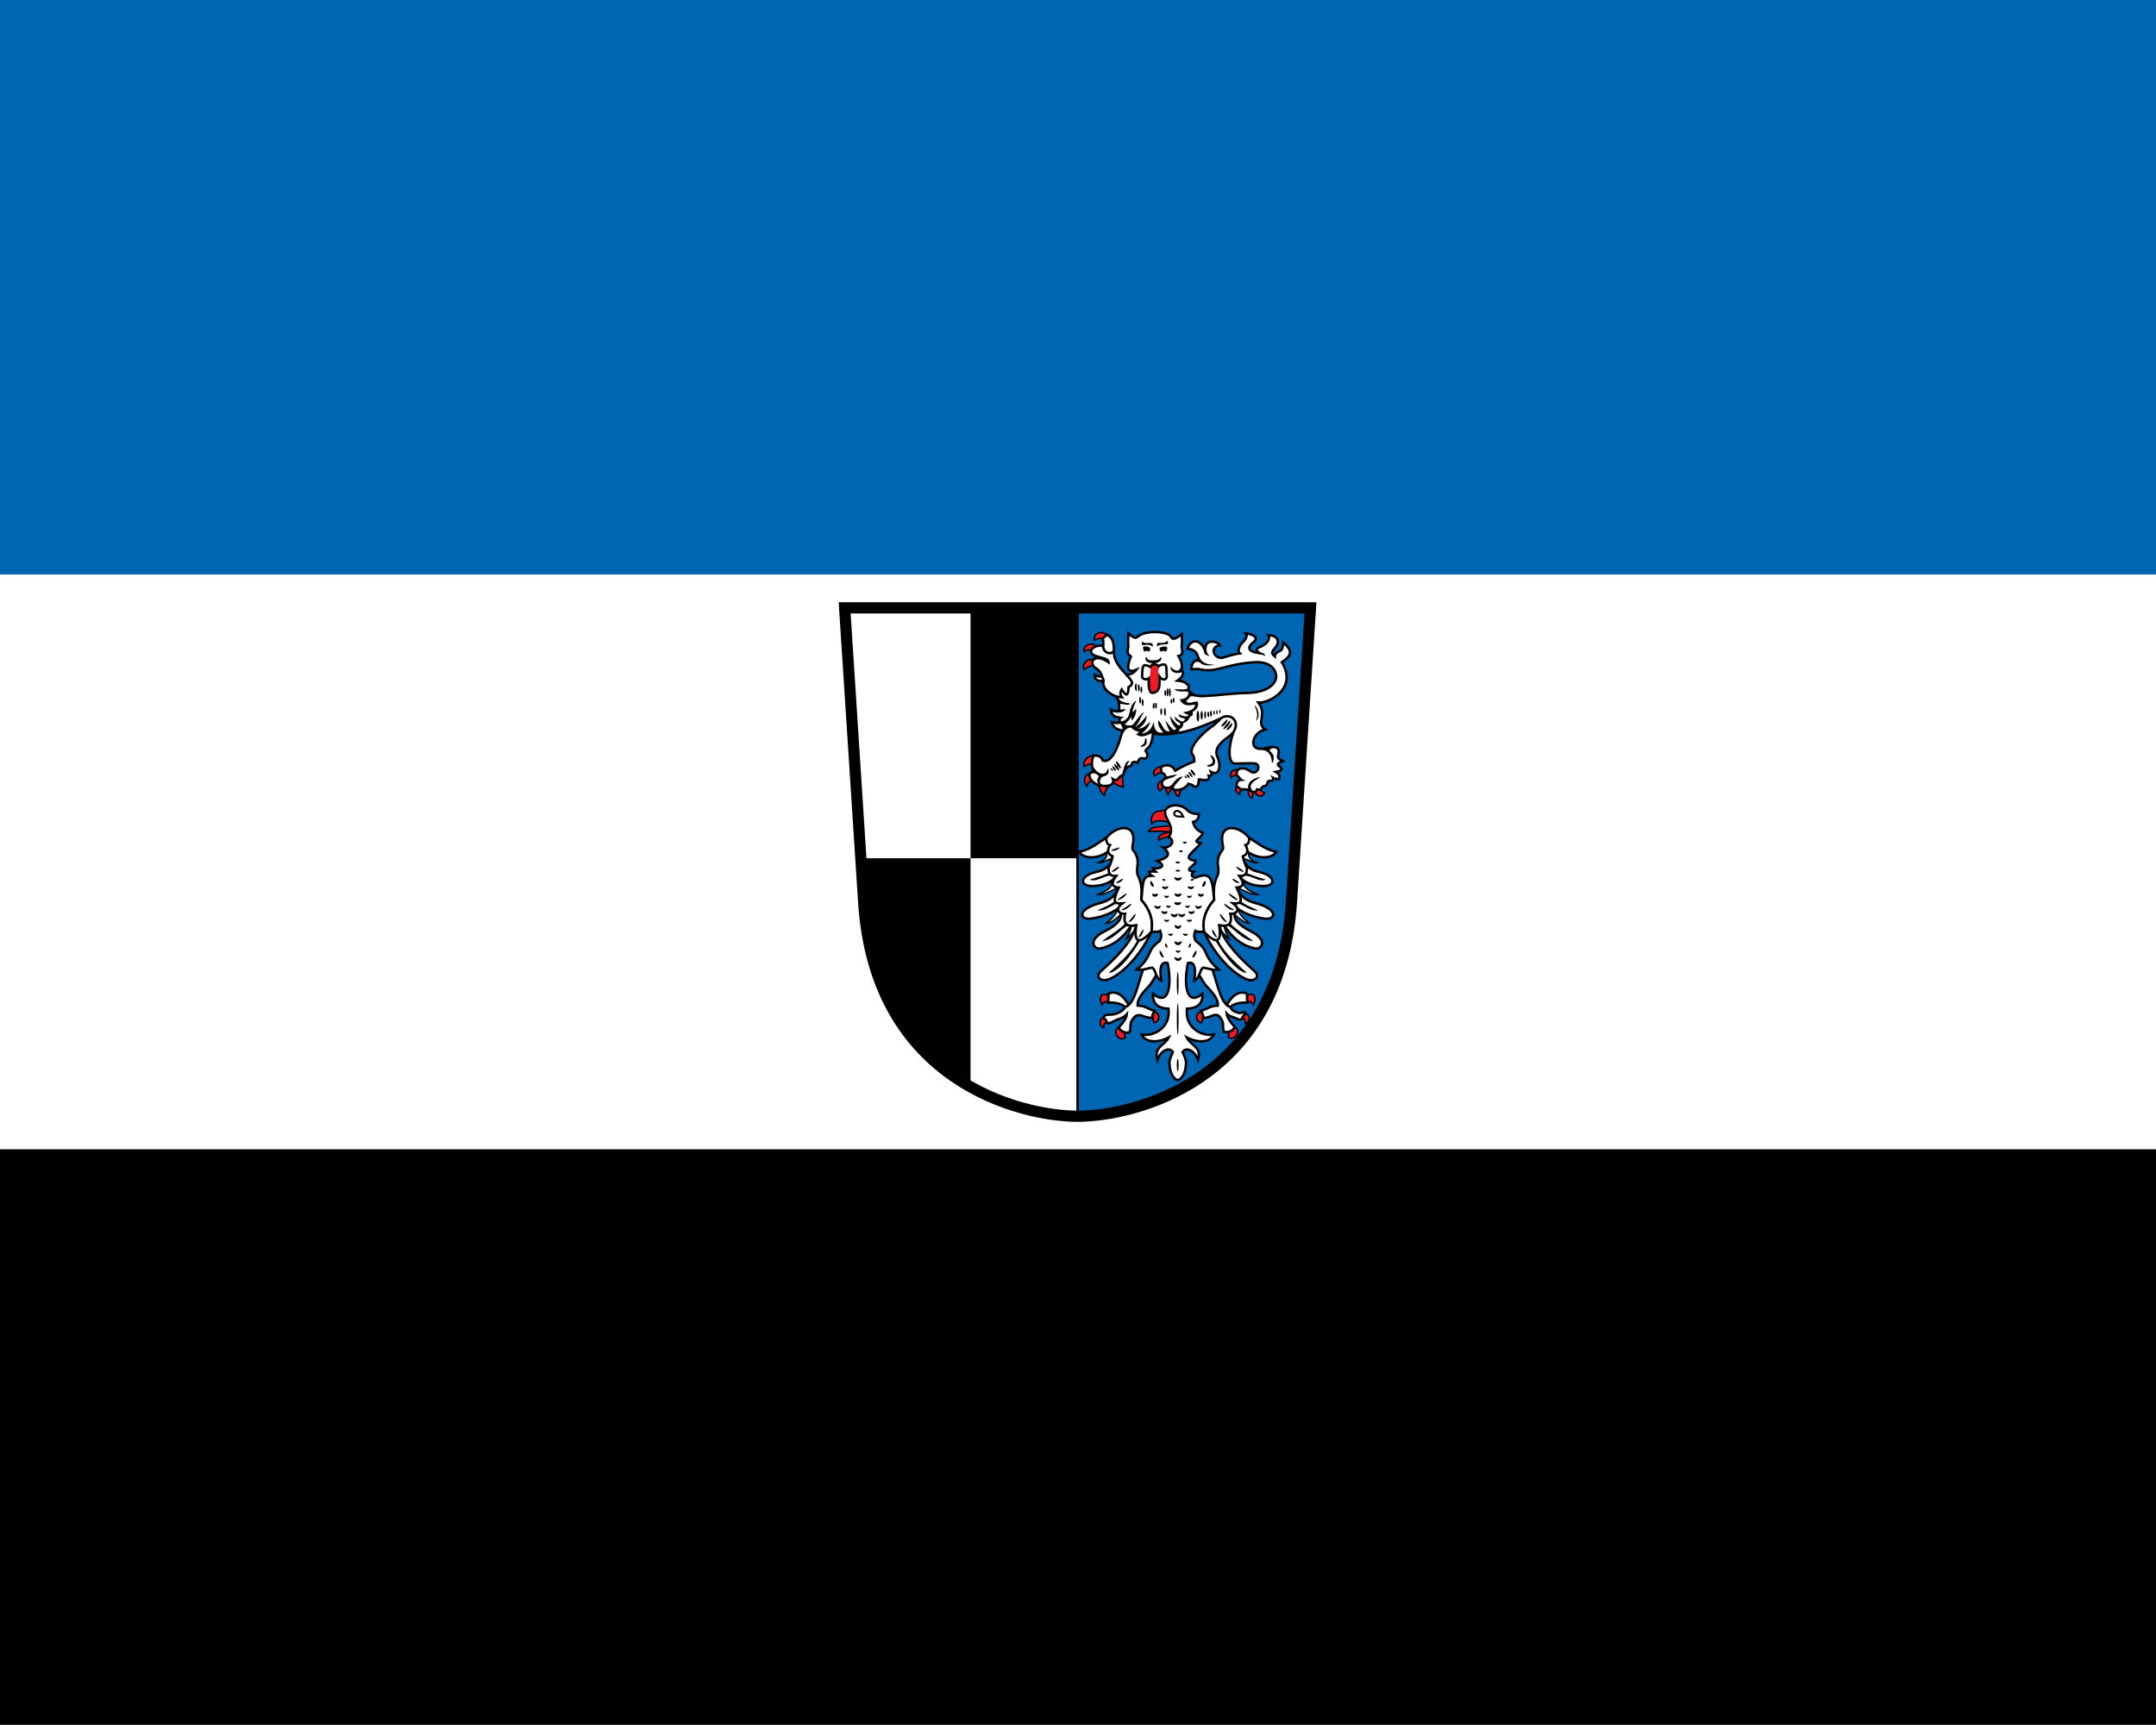 <?xml version="1.0" encoding="UTF-8" standalone="no"?>
<svg
   inkscape:version="1.1.1 (3bf5ae0d25, 2021-09-20)"
   sodipodi:docname="Flag Kulmbach.svg"
   id="svg2130"
   version="1.1"
   viewBox="0 0 750 600"
   height="600"
   width="750"
   xmlns:inkscape="http://www.inkscape.org/namespaces/inkscape"
   xmlns:sodipodi="http://sodipodi.sourceforge.net/DTD/sodipodi-0.dtd"
   xmlns="http://www.w3.org/2000/svg"
   xmlns:svg="http://www.w3.org/2000/svg">
  <rect x="0" y="0" width="750" height="600" fill="#333333" stroke="none"/>
  <defs
     id="defs2124">
    <inkscape:path-effect
       effect="skeletal"
       id="path-effect5136"
       is_visible="true"
       lpeversion="1"
       pattern="M 0,18.868 C 0,8.453 8.453,0 18.868,0 c 10.415,0 18.868,8.453 18.868,18.868 0,10.415 -8.453,18.868 -18.868,18.868 C 8.453,37.736 0,29.283 0,18.868 Z"
       copytype="single_stretched"
       prop_scale="0.05"
       scale_y_rel="false"
       spacing="0"
       normal_offset="0"
       tang_offset="0"
       prop_units="false"
       vertical_pattern="false"
       hide_knot="false"
       fuse_tolerance="0" />
    <inkscape:path-effect
       effect="skeletal"
       id="path-effect5132"
       is_visible="true"
       lpeversion="1"
       pattern="M 0,18.868 C 0,8.453 8.453,0 18.868,0 c 10.415,0 18.868,8.453 18.868,18.868 0,10.415 -8.453,18.868 -18.868,18.868 C 8.453,37.736 0,29.283 0,18.868 Z"
       copytype="single_stretched"
       prop_scale="0.05"
       scale_y_rel="false"
       spacing="0"
       normal_offset="0"
       tang_offset="0"
       prop_units="false"
       vertical_pattern="false"
       hide_knot="false"
       fuse_tolerance="0" />
    <inkscape:path-effect
       effect="skeletal"
       id="path-effect5128"
       is_visible="true"
       lpeversion="1"
       pattern="M 0,18.868 C 0,8.453 8.453,0 18.868,0 c 10.415,0 18.868,8.453 18.868,18.868 0,10.415 -8.453,18.868 -18.868,18.868 C 8.453,37.736 0,29.283 0,18.868 Z"
       copytype="single_stretched"
       prop_scale="0.08"
       scale_y_rel="false"
       spacing="0"
       normal_offset="0"
       tang_offset="0"
       prop_units="false"
       vertical_pattern="false"
       hide_knot="false"
       fuse_tolerance="0" />
    <inkscape:path-effect
       effect="skeletal"
       id="path-effect5124"
       is_visible="true"
       lpeversion="1"
       pattern="M 0,18.868 C 0,8.453 8.453,0 18.868,0 c 10.415,0 18.868,8.453 18.868,18.868 0,10.415 -8.453,18.868 -18.868,18.868 C 8.453,37.736 0,29.283 0,18.868 Z"
       copytype="single_stretched"
       prop_scale="0.05"
       scale_y_rel="false"
       spacing="0"
       normal_offset="0"
       tang_offset="0"
       prop_units="false"
       vertical_pattern="false"
       hide_knot="false"
       fuse_tolerance="0" />
    <inkscape:path-effect
       effect="skeletal"
       id="path-effect5120"
       is_visible="true"
       lpeversion="1"
       pattern="M 0,18.868 C 0,8.453 8.453,0 18.868,0 c 10.415,0 18.868,8.453 18.868,18.868 0,10.415 -8.453,18.868 -18.868,18.868 C 8.453,37.736 0,29.283 0,18.868 Z"
       copytype="single_stretched"
       prop_scale="0.05"
       scale_y_rel="false"
       spacing="0"
       normal_offset="0"
       tang_offset="0"
       prop_units="false"
       vertical_pattern="false"
       hide_knot="false"
       fuse_tolerance="0" />
    <inkscape:path-effect
       effect="skeletal"
       id="path-effect5116"
       is_visible="true"
       lpeversion="1"
       pattern="M 0,18.868 C 0,8.453 8.453,0 18.868,0 c 10.415,0 18.868,8.453 18.868,18.868 0,10.415 -8.453,18.868 -18.868,18.868 C 8.453,37.736 0,29.283 0,18.868 Z"
       copytype="single_stretched"
       prop_scale="0.05"
       scale_y_rel="false"
       spacing="0"
       normal_offset="0"
       tang_offset="0"
       prop_units="false"
       vertical_pattern="false"
       hide_knot="false"
       fuse_tolerance="0" />
    <inkscape:path-effect
       effect="skeletal"
       id="path-effect5112"
       is_visible="true"
       lpeversion="1"
       pattern="M 0,18.868 C 0,8.453 8.453,0 18.868,0 c 10.415,0 18.868,8.453 18.868,18.868 0,10.415 -8.453,18.868 -18.868,18.868 C 8.453,37.736 0,29.283 0,18.868 Z"
       copytype="single_stretched"
       prop_scale="0.05"
       scale_y_rel="false"
       spacing="0"
       normal_offset="0"
       tang_offset="0"
       prop_units="false"
       vertical_pattern="false"
       hide_knot="false"
       fuse_tolerance="0" />
    <inkscape:path-effect
       effect="skeletal"
       id="path-effect5108"
       is_visible="true"
       lpeversion="1"
       pattern="M 0,18.868 C 0,8.453 8.453,0 18.868,0 c 10.415,0 18.868,8.453 18.868,18.868 0,10.415 -8.453,18.868 -18.868,18.868 C 8.453,37.736 0,29.283 0,18.868 Z"
       copytype="single_stretched"
       prop_scale="0.05"
       scale_y_rel="false"
       spacing="0"
       normal_offset="0"
       tang_offset="0"
       prop_units="false"
       vertical_pattern="false"
       hide_knot="false"
       fuse_tolerance="0" />
    <inkscape:path-effect
       effect="skeletal"
       id="path-effect5104"
       is_visible="true"
       lpeversion="1"
       pattern="M 0,18.868 C 0,8.453 8.453,0 18.868,0 c 10.415,0 18.868,8.453 18.868,18.868 0,10.415 -8.453,18.868 -18.868,18.868 C 8.453,37.736 0,29.283 0,18.868 Z"
       copytype="single_stretched"
       prop_scale="0.05"
       scale_y_rel="false"
       spacing="0"
       normal_offset="0"
       tang_offset="0"
       prop_units="false"
       vertical_pattern="false"
       hide_knot="false"
       fuse_tolerance="0" />
    <inkscape:path-effect
       effect="skeletal"
       id="path-effect5100"
       is_visible="true"
       lpeversion="1"
       pattern="M 0,18.868 C 0,8.453 8.453,0 18.868,0 c 10.415,0 18.868,8.453 18.868,18.868 0,10.415 -8.453,18.868 -18.868,18.868 C 8.453,37.736 0,29.283 0,18.868 Z"
       copytype="single_stretched"
       prop_scale="0.05"
       scale_y_rel="false"
       spacing="0"
       normal_offset="0"
       tang_offset="0"
       prop_units="false"
       vertical_pattern="false"
       hide_knot="false"
       fuse_tolerance="0" />
    <inkscape:path-effect
       effect="skeletal"
       id="path-effect5096"
       is_visible="true"
       lpeversion="1"
       pattern="M 0,18.868 C 0,8.453 8.453,0 18.868,0 c 10.415,0 18.868,8.453 18.868,18.868 0,10.415 -8.453,18.868 -18.868,18.868 C 8.453,37.736 0,29.283 0,18.868 Z"
       copytype="single_stretched"
       prop_scale="0.05"
       scale_y_rel="false"
       spacing="0"
       normal_offset="0"
       tang_offset="0"
       prop_units="false"
       vertical_pattern="false"
       hide_knot="false"
       fuse_tolerance="0" />
    <inkscape:path-effect
       effect="skeletal"
       id="path-effect5092"
       is_visible="true"
       lpeversion="1"
       pattern="M 0,18.868 C 0,8.453 8.453,0 18.868,0 c 10.415,0 18.868,8.453 18.868,18.868 0,10.415 -8.453,18.868 -18.868,18.868 C 8.453,37.736 0,29.283 0,18.868 Z"
       copytype="single_stretched"
       prop_scale="0.05"
       scale_y_rel="false"
       spacing="0"
       normal_offset="0"
       tang_offset="0"
       prop_units="false"
       vertical_pattern="false"
       hide_knot="false"
       fuse_tolerance="0" />
    <inkscape:path-effect
       effect="skeletal"
       id="path-effect5088"
       is_visible="true"
       lpeversion="1"
       pattern="M 0,18.868 C 0,8.453 8.453,0 18.868,0 c 10.415,0 18.868,8.453 18.868,18.868 0,10.415 -8.453,18.868 -18.868,18.868 C 8.453,37.736 0,29.283 0,18.868 Z"
       copytype="single_stretched"
       prop_scale="0.05"
       scale_y_rel="false"
       spacing="0"
       normal_offset="0"
       tang_offset="0"
       prop_units="false"
       vertical_pattern="false"
       hide_knot="false"
       fuse_tolerance="0" />
    <inkscape:path-effect
       effect="skeletal"
       id="path-effect5084"
       is_visible="true"
       lpeversion="1"
       pattern="M 0,18.868 C 0,8.453 8.453,0 18.868,0 c 10.415,0 18.868,8.453 18.868,18.868 0,10.415 -8.453,18.868 -18.868,18.868 C 8.453,37.736 0,29.283 0,18.868 Z"
       copytype="single_stretched"
       prop_scale="0.05"
       scale_y_rel="false"
       spacing="0"
       normal_offset="0"
       tang_offset="0"
       prop_units="false"
       vertical_pattern="false"
       hide_knot="false"
       fuse_tolerance="0" />
    <inkscape:path-effect
       effect="skeletal"
       id="path-effect5080"
       is_visible="true"
       lpeversion="1"
       pattern="M 0,18.868 C 0,8.453 8.453,0 18.868,0 c 10.415,0 18.868,8.453 18.868,18.868 0,10.415 -8.453,18.868 -18.868,18.868 C 8.453,37.736 0,29.283 0,18.868 Z"
       copytype="single_stretched"
       prop_scale="0.05"
       scale_y_rel="false"
       spacing="0"
       normal_offset="0"
       tang_offset="0"
       prop_units="false"
       vertical_pattern="false"
       hide_knot="false"
       fuse_tolerance="0" />
    <inkscape:path-effect
       effect="skeletal"
       id="path-effect5076"
       is_visible="true"
       lpeversion="1"
       pattern="M 0,18.868 C 0,8.453 8.453,0 18.868,0 c 10.415,0 18.868,8.453 18.868,18.868 0,10.415 -8.453,18.868 -18.868,18.868 C 8.453,37.736 0,29.283 0,18.868 Z"
       copytype="single_stretched"
       prop_scale="0.05"
       scale_y_rel="false"
       spacing="0"
       normal_offset="0"
       tang_offset="0"
       prop_units="false"
       vertical_pattern="false"
       hide_knot="false"
       fuse_tolerance="0" />
    <inkscape:path-effect
       effect="skeletal"
       id="path-effect5072"
       is_visible="true"
       lpeversion="1"
       pattern="M 0,18.868 C 0,8.453 8.453,0 18.868,0 c 10.415,0 18.868,8.453 18.868,18.868 0,10.415 -8.453,18.868 -18.868,18.868 C 8.453,37.736 0,29.283 0,18.868 Z"
       copytype="single_stretched"
       prop_scale="0.05"
       scale_y_rel="false"
       spacing="0"
       normal_offset="0"
       tang_offset="0"
       prop_units="false"
       vertical_pattern="false"
       hide_knot="false"
       fuse_tolerance="0" />
    <inkscape:path-effect
       effect="skeletal"
       id="path-effect5068"
       is_visible="true"
       lpeversion="1"
       pattern="M 0,18.868 C 0,8.453 8.453,0 18.868,0 c 10.415,0 18.868,8.453 18.868,18.868 0,10.415 -8.453,18.868 -18.868,18.868 C 8.453,37.736 0,29.283 0,18.868 Z"
       copytype="single_stretched"
       prop_scale="0.04"
       scale_y_rel="false"
       spacing="0"
       normal_offset="0"
       tang_offset="0"
       prop_units="false"
       vertical_pattern="false"
       hide_knot="false"
       fuse_tolerance="0" />
    <inkscape:path-effect
       effect="skeletal"
       id="path-effect5064"
       is_visible="true"
       lpeversion="1"
       pattern="M 0,18.868 C 0,8.453 8.453,0 18.868,0 c 10.415,0 18.868,8.453 18.868,18.868 0,10.415 -8.453,18.868 -18.868,18.868 C 8.453,37.736 0,29.283 0,18.868 Z"
       copytype="single_stretched"
       prop_scale="0.04"
       scale_y_rel="false"
       spacing="0"
       normal_offset="0"
       tang_offset="0"
       prop_units="false"
       vertical_pattern="false"
       hide_knot="false"
       fuse_tolerance="0" />
    <inkscape:path-effect
       effect="skeletal"
       id="path-effect5060"
       is_visible="true"
       lpeversion="1"
       pattern="m -0.625,18.993 c 0,-10.415 8.453,-18.868 18.868,-18.868 10.415,0 18.868,8.453 18.868,18.868 0,10.415 -8.453,18.868 -18.868,18.868 -10.415,0 -18.868,-8.453 -18.868,-18.868 z"
       copytype="single_stretched"
       prop_scale="0.04"
       scale_y_rel="false"
       spacing="0"
       normal_offset="0"
       tang_offset="0"
       prop_units="false"
       vertical_pattern="false"
       hide_knot="false"
       fuse_tolerance="0" />
    <inkscape:path-effect
       effect="skeletal"
       id="path-effect5056"
       is_visible="true"
       lpeversion="1"
       pattern="M 0,18.868 C 0,8.453 8.453,0 18.868,0 c 10.415,0 18.868,8.453 18.868,18.868 0,10.415 -8.453,18.868 -18.868,18.868 C 8.453,37.736 0,29.283 0,18.868 Z"
       copytype="single_stretched"
       prop_scale="0.05"
       scale_y_rel="false"
       spacing="0"
       normal_offset="0"
       tang_offset="0"
       prop_units="false"
       vertical_pattern="false"
       hide_knot="false"
       fuse_tolerance="0" />
    <inkscape:path-effect
       effect="skeletal"
       id="path-effect5052"
       is_visible="true"
       lpeversion="1"
       pattern="M 0,18.868 C 0,8.453 8.453,0 18.868,0 c 10.415,0 18.868,8.453 18.868,18.868 0,10.415 -8.453,18.868 -18.868,18.868 C 8.453,37.736 0,29.283 0,18.868 Z"
       copytype="single_stretched"
       prop_scale="0.05"
       scale_y_rel="false"
       spacing="0"
       normal_offset="0"
       tang_offset="0"
       prop_units="false"
       vertical_pattern="false"
       hide_knot="false"
       fuse_tolerance="0" />
    <inkscape:path-effect
       effect="skeletal"
       id="path-effect5048"
       is_visible="true"
       lpeversion="1"
       pattern="M 0.375,18.93 C 0.375,8.515 8.828,0.062 19.243,0.062 c 10.415,0 18.868,8.453 18.868,18.868 0,10.415 -8.453,18.868 -18.868,18.868 -10.415,0 -18.868,-8.453 -18.868,-18.868 z"
       copytype="single_stretched"
       prop_scale="0.05"
       scale_y_rel="false"
       spacing="0"
       normal_offset="0"
       tang_offset="0"
       prop_units="false"
       vertical_pattern="false"
       hide_knot="false"
       fuse_tolerance="0" />
    <inkscape:path-effect
       effect="skeletal"
       id="path-effect5044"
       is_visible="true"
       lpeversion="1"
       pattern="M 0,18.868 C 0,8.453 8.453,0 18.868,0 c 10.415,0 18.868,8.453 18.868,18.868 0,10.415 -8.453,18.868 -18.868,18.868 C 8.453,37.736 0,29.283 0,18.868 Z"
       copytype="single_stretched"
       prop_scale="0.06"
       scale_y_rel="false"
       spacing="0"
       normal_offset="0"
       tang_offset="0"
       prop_units="false"
       vertical_pattern="false"
       hide_knot="false"
       fuse_tolerance="0" />
    <inkscape:path-effect
       effect="skeletal"
       id="path-effect5040"
       is_visible="true"
       lpeversion="1"
       pattern="M 0,18.868 C 0,8.453 8.453,0 18.868,0 c 10.415,0 18.868,8.453 18.868,18.868 0,10.415 -8.453,18.868 -18.868,18.868 C 8.453,37.736 0,29.283 0,18.868 Z"
       copytype="single_stretched"
       prop_scale="0.07"
       scale_y_rel="false"
       spacing="0"
       normal_offset="0"
       tang_offset="0"
       prop_units="false"
       vertical_pattern="false"
       hide_knot="false"
       fuse_tolerance="0" />
    <inkscape:path-effect
       effect="skeletal"
       id="path-effect5036"
       is_visible="true"
       lpeversion="1"
       pattern="M 0,18.868 C 0,8.453 8.453,0 18.868,0 c 10.415,0 18.868,8.453 18.868,18.868 0,10.415 -8.453,18.868 -18.868,18.868 C 8.453,37.736 0,29.283 0,18.868 Z"
       copytype="single_stretched"
       prop_scale="0.06"
       scale_y_rel="false"
       spacing="0"
       normal_offset="0"
       tang_offset="0"
       prop_units="false"
       vertical_pattern="false"
       hide_knot="false"
       fuse_tolerance="0" />
    <inkscape:path-effect
       effect="skeletal"
       id="path-effect5032"
       is_visible="true"
       lpeversion="1"
       pattern="M 0,18.868 C 0,8.453 8.453,0 18.868,0 c 10.415,0 18.868,8.453 18.868,18.868 0,10.415 -8.453,18.868 -18.868,18.868 C 8.453,37.736 0,29.283 0,18.868 Z"
       copytype="single_stretched"
       prop_scale="0.06"
       scale_y_rel="false"
       spacing="0"
       normal_offset="0"
       tang_offset="0"
       prop_units="false"
       vertical_pattern="false"
       hide_knot="false"
       fuse_tolerance="0" />
    <inkscape:path-effect
       effect="skeletal"
       id="path-effect5028"
       is_visible="true"
       lpeversion="1"
       pattern="M 0,18.868 C 0,8.453 8.453,0 18.868,0 c 10.415,0 18.868,8.453 18.868,18.868 0,10.415 -8.453,18.868 -18.868,18.868 C 8.453,37.736 0,29.283 0,18.868 Z"
       copytype="single_stretched"
       prop_scale="0.06"
       scale_y_rel="false"
       spacing="0"
       normal_offset="0"
       tang_offset="0"
       prop_units="false"
       vertical_pattern="false"
       hide_knot="false"
       fuse_tolerance="0" />
    <inkscape:path-effect
       effect="skeletal"
       id="path-effect5024"
       is_visible="true"
       lpeversion="1"
       pattern="M 0,18.868 C 0,8.453 8.453,0 18.868,0 c 10.415,0 18.868,8.453 18.868,18.868 0,10.415 -8.453,18.868 -18.868,18.868 C 8.453,37.736 0,29.283 0,18.868 Z"
       copytype="single_stretched"
       prop_scale="0.04"
       scale_y_rel="false"
       spacing="0"
       normal_offset="0"
       tang_offset="0"
       prop_units="false"
       vertical_pattern="false"
       hide_knot="false"
       fuse_tolerance="0" />
    <inkscape:path-effect
       effect="skeletal"
       id="path-effect5020"
       is_visible="true"
       lpeversion="1"
       pattern="M 0,18.868 C 0,8.453 8.453,0 18.868,0 c 10.415,0 18.868,8.453 18.868,18.868 0,10.415 -8.453,18.868 -18.868,18.868 C 8.453,37.736 0,29.283 0,18.868 Z"
       copytype="single_stretched"
       prop_scale="0.05"
       scale_y_rel="false"
       spacing="0"
       normal_offset="0"
       tang_offset="0"
       prop_units="false"
       vertical_pattern="false"
       hide_knot="false"
       fuse_tolerance="0" />
    <inkscape:path-effect
       effect="skeletal"
       id="path-effect5016"
       is_visible="true"
       lpeversion="1"
       pattern="M 0,18.868 C 0,8.453 8.453,0 18.868,0 c 10.415,0 18.868,8.453 18.868,18.868 0,10.415 -8.453,18.868 -18.868,18.868 C 8.453,37.736 0,29.283 0,18.868 Z"
       copytype="single_stretched"
       prop_scale="0.05"
       scale_y_rel="false"
       spacing="0"
       normal_offset="0"
       tang_offset="0"
       prop_units="false"
       vertical_pattern="false"
       hide_knot="false"
       fuse_tolerance="0" />
    <inkscape:path-effect
       effect="skeletal"
       id="path-effect5012"
       is_visible="true"
       lpeversion="1"
       pattern="M 0,18.868 C 0,8.453 8.453,0 18.868,0 c 10.415,0 18.868,8.453 18.868,18.868 0,10.415 -8.453,18.868 -18.868,18.868 C 8.453,37.736 0,29.283 0,18.868 Z"
       copytype="single_stretched"
       prop_scale="0.06"
       scale_y_rel="false"
       spacing="0"
       normal_offset="0"
       tang_offset="0"
       prop_units="false"
       vertical_pattern="false"
       hide_knot="false"
       fuse_tolerance="0" />
    <inkscape:path-effect
       effect="skeletal"
       id="path-effect5008"
       is_visible="true"
       lpeversion="1"
       pattern="M 0,18.868 C 0,8.453 8.453,0 18.868,0 c 10.415,0 18.868,8.453 18.868,18.868 0,10.415 -8.453,18.868 -18.868,18.868 C 8.453,37.736 0,29.283 0,18.868 Z"
       copytype="single_stretched"
       prop_scale="0.04"
       scale_y_rel="false"
       spacing="0"
       normal_offset="0"
       tang_offset="0"
       prop_units="false"
       vertical_pattern="false"
       hide_knot="false"
       fuse_tolerance="0" />
    <inkscape:path-effect
       effect="skeletal"
       id="path-effect5004"
       is_visible="true"
       lpeversion="1"
       pattern="M 0,18.868 C 0,8.453 8.453,0 18.868,0 c 10.415,0 18.868,8.453 18.868,18.868 0,10.415 -8.453,18.868 -18.868,18.868 C 8.453,37.736 0,29.283 0,18.868 Z"
       copytype="single_stretched"
       prop_scale="0.05"
       scale_y_rel="false"
       spacing="0"
       normal_offset="0"
       tang_offset="0"
       prop_units="false"
       vertical_pattern="false"
       hide_knot="false"
       fuse_tolerance="0" />
    <inkscape:path-effect
       effect="skeletal"
       id="path-effect5000"
       is_visible="true"
       lpeversion="1"
       pattern="M 0,18.868 C 0,8.453 8.453,0 18.868,0 c 10.415,0 18.868,8.453 18.868,18.868 0,10.415 -8.453,18.868 -18.868,18.868 C 8.453,37.736 0,29.283 0,18.868 Z"
       copytype="single_stretched"
       prop_scale="0.06"
       scale_y_rel="false"
       spacing="0"
       normal_offset="0"
       tang_offset="0"
       prop_units="false"
       vertical_pattern="false"
       hide_knot="false"
       fuse_tolerance="0" />
    <inkscape:path-effect
       effect="skeletal"
       id="path-effect4996"
       is_visible="true"
       lpeversion="1"
       pattern="M 0,18.868 C 0,8.453 8.453,0 18.868,0 c 10.415,0 18.868,8.453 18.868,18.868 0,10.415 -8.453,18.868 -18.868,18.868 C 8.453,37.736 0,29.283 0,18.868 Z"
       copytype="single_stretched"
       prop_scale="0.06"
       scale_y_rel="false"
       spacing="0"
       normal_offset="0"
       tang_offset="0"
       prop_units="false"
       vertical_pattern="false"
       hide_knot="false"
       fuse_tolerance="0" />
    <inkscape:path-effect
       effect="skeletal"
       id="path-effect4992"
       is_visible="true"
       lpeversion="1"
       pattern="M 0,18.868 C 0,8.453 8.453,0 18.868,0 c 10.415,0 18.868,8.453 18.868,18.868 0,10.415 -8.453,18.868 -18.868,18.868 C 8.453,37.736 0,29.283 0,18.868 Z"
       copytype="single_stretched"
       prop_scale="0.059"
       scale_y_rel="false"
       spacing="0"
       normal_offset="0"
       tang_offset="0"
       prop_units="false"
       vertical_pattern="false"
       hide_knot="false"
       fuse_tolerance="0" />
    <inkscape:path-effect
       effect="skeletal"
       id="path-effect4988"
       is_visible="true"
       lpeversion="1"
       pattern="M 0,18.868 C 0,8.453 8.453,0 18.868,0 c 10.415,0 18.868,8.453 18.868,18.868 0,10.415 -8.453,18.868 -18.868,18.868 C 8.453,37.736 0,29.283 0,18.868 Z"
       copytype="single_stretched"
       prop_scale="0.07"
       scale_y_rel="false"
       spacing="0"
       normal_offset="0"
       tang_offset="0"
       prop_units="false"
       vertical_pattern="false"
       hide_knot="false"
       fuse_tolerance="0" />
    <inkscape:path-effect
       effect="skeletal"
       id="path-effect4984"
       is_visible="true"
       lpeversion="1"
       pattern="M 0,18.868 C 0,8.453 8.453,0 18.868,0 c 10.415,0 18.868,8.453 18.868,18.868 0,10.415 -8.453,18.868 -18.868,18.868 C 8.453,37.736 0,29.283 0,18.868 Z"
       copytype="single_stretched"
       prop_scale="0.04"
       scale_y_rel="false"
       spacing="0"
       normal_offset="0"
       tang_offset="0"
       prop_units="false"
       vertical_pattern="false"
       hide_knot="false"
       fuse_tolerance="0" />
  </defs>
  <sodipodi:namedview
     inkscape:pagecheckerboard="false"
     fit-margin-bottom="0"
     fit-margin-right="0"
     fit-margin-left="0"
     fit-margin-top="0"
     lock-margins="true"
     units="px"
     inkscape:snap-smooth-nodes="true"
     inkscape:snap-object-midpoints="true"
     inkscape:window-maximized="1"
     inkscape:window-y="-11"
     inkscape:window-x="-11"
     inkscape:window-height="1506"
     inkscape:window-width="2560"
     showgrid="false"
     inkscape:document-rotation="0"
     inkscape:current-layer="g3750"
     inkscape:document-units="px"
     inkscape:cy="288.85312"
     inkscape:cx="404.73024"
     inkscape:zoom="33.941125"
     inkscape:pageshadow="2"
     inkscape:pageopacity="0"
     borderopacity="1.0"
     bordercolor="#666666"
     pagecolor="#333333"
     id="base"
     showguides="true"
     inkscape:guide-bbox="true"
     inkscape:snap-intersection-paths="true"
     inkscape:object-paths="true"
     inkscape:snap-grids="false"
     inkscape:snap-global="false"
     inkscape:lockguides="false"
     guidecolor="#00ffff"
     guideopacity="0.498"
     inkscape:snap-midpoints="true"
     inkscape:snap-to-guides="true">
    <inkscape:grid
       type="xygrid"
       id="grid11216"
       originx="-531.404"
       originy="19.593" />
  </sodipodi:namedview>
  <g
     id="layer1"
     inkscape:label="kulmbach"
     transform="translate(-531.404,19.593)"
     inkscape:groupmode="layer">
    <g
       id="g3750"
       inkscape:label="flag">
      <g
         id="g187805"
         inkscape:label="flag-0"
         transform="matrix(0.625,0,0,0.833,525.857,-256.26)"
         style="stroke-width:1.386">
        <rect
           style="opacity:1;fill:#000000;stroke:none;stroke-width:1.386;stroke-linecap:butt;stroke-linejoin:miter;stroke-miterlimit:4;stroke-dasharray:none"
           id="rect187272"
           width="1200"
           height="720"
           x="8.875"
           y="284"
           inkscape:label="flag-b" />
        <rect
           style="opacity:1;fill:#ffffff;stroke:none;stroke-width:1.386;stroke-linecap:butt;stroke-linejoin:miter;stroke-miterlimit:4;stroke-dasharray:none"
           id="rect187270"
           width="1200"
           height="480"
           x="8.875"
           y="284"
           inkscape:label="flag-w" />
        <rect
           style="opacity:1;fill:#0066b3;stroke:none;stroke-width:1.386;stroke-linecap:butt;stroke-linejoin:miter;stroke-miterlimit:4;stroke-dasharray:none"
           id="rect187268"
           width="1200"
           height="240"
           x="8.875"
           y="284"
           inkscape:label="flag-blue" />
      </g>
      <g
         id="g189679-2"
         inkscape:label="coa"
         transform="matrix(0.339,0,0,0.339,801.897,174.099)">
        <path
           style="opacity:1;fill:#000000;stroke:none;stroke-width:11.5;stroke-linecap:butt;stroke-linejoin:miter;stroke-miterlimit:4;stroke-dasharray:none"
           d="M 73.821,57.767 92.955,353.633 c 11.697,180.865 159.544,214.861 214.872,214.861 55.328,0 203.176,-33.996 214.872,-214.861 L 541.833,57.767 Z"
           id="path165336-7"
           sodipodi:nodetypes="cszscc"
           inkscape:label="quarterly" />
        <path
           id="rect165677-5"
           style="opacity:1;fill:#ffffff;stroke-width:1.5"
           d="M 68.825,52.326 H 198 V 309.25 H 85.441 Z M 198,309.25 H 307.827 V 573.935 C 269.436,573.137 232.889,562.773 198,543.811 Z"
           inkscape:label="coa-fa" />
        <path
           style="display:inline;opacity:1;fill:#0066b3;stroke:#000000;stroke-width:2.5;stroke-linecap:butt;stroke-linejoin:miter;stroke-miterlimit:4;stroke-dasharray:none"
           d="m 307.827,52.326 239.002,-5e-6 L 527.287,354.496 C 515.341,539.215 364.337,573.935 307.827,573.935 Z"
           id="path2003-6"
           sodipodi:nodetypes="ccscc"
           inkscape:label="pale" />
        <g
           id="g79307-5"
           inkscape:label="leopard">
          <path
             id="path68292-0"
             style="opacity:1;fill:#ed1c24;fill-opacity:1;stroke:#000000;stroke-width:1.5;stroke-linecap:butt;stroke-linejoin:miter;stroke-miterlimit:4;stroke-dasharray:none"
             d="m 323.88,105.343 c -6.538,-1.412 -11.913,5.172 -9.442,10.407 2.875,-2.254 5.895,-3.976 9.268,-4.404 -0.714,-1.559 -1.392,-3.14 0.174,-6.003 z m 3.271,-13.637 c -6.256,-5.668 -14.525,0.562 -12.463,5.857 1.906,-2.308 4.527,-2.326 7.256,-2.003 1.299,-1.722 2.757,-3.285 5.208,-3.854 z M 338.167,80 c -4.897,-4.7 -14.444,-2.23 -12.979,5.688 4.239,-2.645 6.961,-2.578 8.823,-0.585 -0.002,-1.851 0.281,-2.156 4.156,-5.102 m 6.217,150.312 c 2.066,3.415 6.004,4.959 10.407,6.038 -0.619,-4.037 -0.964,-8.29 -0.877,-12.437 -2.133,0.639 -5.522,5.759 -8.051,5.038 -1.228,-0.35 -1.479,1.361 -1.479,1.361 z m -14.55,4.271 c 0.516,4.219 2.58,7.442 5.424,10.164 0.739,-4.026 2.279,-7.341 4.518,-10.034 -3.153,0.6 -6.455,0.603 -9.942,-0.13 z m -9.384,-12.185 c -6.422,0.454 -6.575,9.472 -3.047,12.891 1.067,-3.62 2.855,-4.93 4.744,-5.921 -1.55,-1.954 -2.777,-4.03 -1.697,-6.971 z m 3.467,-18.482 c -4.94,-0.11 -11.283,5.566 -9.343,11.221 2.29,-1.803 5.019,-2.508 7.974,-2.649 z m 83.683,35.104 c -0.14,3.392 1.397,5.502 4.088,6.73 0.648,-2.958 1.739,-5.474 3.221,-7.599 -1.979,0.899 -4.331,1.302 -7.308,0.87 z m -9,-2.004 c -0.118,2.724 0.518,5.03 1.901,6.921 1.595,-3.592 3.19,-5.129 4.785,-6.965 -0.647,-1.206 -1.574,-1.108 -2.722,0.018 z m -3.583,-7.06 c -6.478,1.273 -5.448,7.423 -2.516,10.356 1.124,-2.211 2.375,-3.399 3.664,-4.286 -1.221,-1.52 -2.374,-3.081 -1.148,-6.07 z m -1.016,-14.79 c -0.959,2.588 -0.995,4.869 0.542,6.625 -3.008,-0.647 -5.324,0.483 -7.167,2.833 -3.612,-3.225 -0.193,-8.562 6.625,-9.458 z m 96.457,25.717 c -0.527,3.356 6.301,7.506 9.246,1.433 -2.143,-0.913 -3.524,-2.172 -4.371,-3.674 l -2.91,0.206 z m -7.265,-1.988 c -0.548,5.11 0.872,7.708 3.739,8.46 0.649,-4.226 1.07,-5.152 1.489,-6.039 z m -12.139,-3.926 c -1.402,2.771 -1.707,6.896 3.15,8.585 -0.465,-2.711 1.443,-4.034 2.859,-5.047 -1.911,0.125 -5.314,-2.517 -6.009,-3.537 z m 2.104,-16.981 c -5.595,0.157 -10.085,2.876 -7.925,8.551 1.745,-1.857 3.772,-2.471 6.055,-2.386 -0.621,-2.49 0.136,-4.498 1.871,-6.164 z"
             inkscape:label="leopard-claws"
             sodipodi:nodetypes="cccccccccccccccsccccccccccccccccccccccccccccccccccccccccccccccc" />
          <path
             style="opacity:1;fill:#ffffff;stroke:#000000;stroke-width:2.5;stroke-linecap:butt;stroke-linejoin:miter;stroke-miterlimit:4;stroke-dasharray:none"
             d="m 438.323,142.813 c 15.285,-0.763 30.546,-3.127 44.01,-3.146 20.557,-0.68 29.189,-9.22 29.333,-17 -0.391,-8.364 -7.475,-15.5 -22.362,-14.529 -29.133,1.7 -39.622,11.015 -54.808,7.411 -3.059,-0.726 -6.457,-0.452 -9.88,-0.29 -0.157,-5.175 2.38,-9.266 7.425,-9.546 -1.157,-9.456 -6.024,-10.779 -11.196,-11.432 0.856,-6.212 10.522,-14.158 18.017,1.737 -1.338,-12.027 12.097,-10.184 15.04,-5.213 -10.686,1.46 -6.493,12.905 1.473,12.905 1.336,0 11.033,-3.588 18.856,-4.714 -2.283,-1.963 -1.167,-7.629 4.007,-12.257 3.451,-3.321 3.539,-7.109 2.416,-8.132 4.712,0.252 14.969,3.382 7.13,9.487 -9.924,7.728 2.745,10.525 6.01,10.43 -0.873,-0.871 -4.314,-3.818 0.236,-5.598 11.733,-4.526 10.818,-11.445 9.664,-12.669 9.017,0.322 12.571,6.239 6.894,13.023 -3.191,3.814 -4.658,5.554 -0.354,8.839 -0.167,-2.158 2.08,-4.402 5.303,-5.657 2.76,-1.074 3.022,-5.386 3.477,-8.485 11.083,9.353 7.312,14.013 -1.591,20.094 16.798,27.205 -13.587,42.394 -24.042,41.484 9.497,12.274 -2.908,21.313 6.976,27.508 -14.491,3.318 -18.461,24.828 1.332,18.926 9.234,-2.304 14.484,-0.89 11.962,7.778 -0.959,3.469 2.097,4.097 4.991,5.75 -4.286,1.837 -7.77,3.058 -2.812,6.068 0.891,0.774 1.439,1.667 1.417,2.5 -1.594,1.8 -3.609,2.17 -6.004,2.583 2.816,1.616 4.61,3.207 3.338,7.333 -2.227,0.232 -4.073,-0.298 -5.833,-1 -0.195,1.977 -1.161,2.972 -3.083,2.75 -2.804,-0.193 -2.767,1.763 -3.417,3.417 -0.737,1.877 -1.813,1.999 -3.333,2 -1.277,0.67 -2.088,1.519 -2.558,2.499 -1.216,1.794 -2.904,1.326 -4.356,0.872 -1.417,4.07 -4.38,3.282 -7.989,0.465 -3.106,-0.415 -6.097,-0.715 -8.426,-0.354 -1.414,-1.476 -2.907,-2.394 -4.478,-2.769 -0.283,-3.189 0.287,-5.932 3.594,-7.248 -0.65,-1.982 -1.994,-3.27 -3.418,-4.478 -1.756,-7.743 6.914,-9.166 12.846,-4.655 8.538,6.494 13.232,-7.449 4.714,-7.66 -7.234,-0.18 -13.206,0.18 -19.563,0.236 -7.397,0.065 -6.867,-18.717 -1.237,-32.586 -2.177,2.543 -4.537,4.59 -6.718,6.128 -8.04,5.67 -13.266,12.116 -10.076,19.328 4.253,9.614 2.05,20.7 -6.544,15.682 1.408,3.768 -0.41,4.437 -2.292,3.958 1.061,2.851 -0.531,5.481 -6.25,4.25 -1.283,-0.276 -2.568,-0.538 -3.833,-0.5 -0.305,4.312 -1.002,8.494 -4.667,7.417 -1.338,-1.432 -3.412,-2.373 -6.083,-2.917 -3.927,7.574 -20.048,8.627 -15.5,1.917 -9.824,6.894 -16.547,-3.074 -7.417,-8.25 -1.08,-1.994 -1.232,-4.004 -4.125,-4.708 -1.14,-0.278 -1.326,-6.301 -0.542,-6.625 8.246,-3.406 12.078,0.32 14,4.167 5.929,-3.52 12.432,-6.675 19.583,-9.417 -0.274,-2.119 0.316,-4.537 -1.417,-6.417 -6.308,-6.844 10.599,-23.608 19.815,-29.618 2.91,-1.898 6.905,-6.273 9.31,-8.465 -21.498,10.036 -46.792,19.543 -70.125,15.958 -0.826,9.112 -2.86,13.112 -6.083,15.542 -1.853,1.417 -1.705,2.357 -0.25,4.25 2.124,2.764 -0.585,6.244 -2.583,5.75 -2.608,-0.589 -5.225,-1.229 -6.75,4.25 -3.983,-1.433 -6.265,-0.787 -6.25,2.667 -3.297,1.328 -6.634,2.498 -8.417,9.667 -2.159,0.913 -3.912,2.01 -5,3.667 -1.301,1.981 -3.414,2.465 -5.75,0.917 1.588,5.534 -2.981,8.185 -14.25,6.5 -11.226,-4.227 -12.717,-14.385 -4.917,-14.5 -3.232,-4.114 -2.738,-9.36 -1,-16.167 7.838,-0.393 8.505,2.561 9.917,5.167 9.503,2.748 16.089,-15.057 20.083,-30.917 -5.315,-0.833 -9.709,-2.732 -10.833,-8.417 2.894,0.678 5.464,0.707 7.917,0.5 v -5.083 c -3.362,-1.449 -7.489,-0.095 -9,-8.333 2.763,1.132 5.52,2.331 8.5,1.083 0.073,-5.809 0.668,-11.91 -4.417,-14.917 -6.819,-4.032 -12.412,-7.308 -11.917,-15.667 -4.757,0.259 -8.823,-0.362 -8.75,-6.25 2.347,1.387 5.145,2.183 7.271,1.354 -0.551,-3.266 -2.805,-6.457 -7.604,-9.271 -1.587,-0.93 -5.204,-8.525 3.5,-10.5 -15.084,-4.803 -2.151,-13.656 5.25,-11.167 0.707,-2.216 0.539,-4.869 -0.083,-7.75 1.27,-1.447 2.702,-2.747 4.417,-3.75 6.473,3.093 7,9.252 7,18.167 0,8.934 6.778,16.329 12.833,22.75 3.711,0.099 7.569,-1.643 10.285,-5.128 -8.198,3.222 -11.248,0.335 -5.775,-13.612 -4.59,-2.886 -3.307,-6.105 -2.593,-9.899 -0.484,-5.84 -0.101,-9.532 0.177,-13.848 4.232,3.543 6.587,5.974 9.133,3.653 7.944,-7.239 31.352,-5.967 34.53,0.059 2.129,4.036 6.332,0.747 10.96,-2.887 0.294,4.792 0.469,8.661 -0.177,13.14 1.347,5.138 0.953,8.833 -3.182,9.428 2.985,4.931 4.505,9.76 2.946,14.378 4.58,3.416 -0.762,8.651 -3.889,10.724 9.423,0.725 13.526,6.104 10.666,9.664 3.904,2.422 2.89,6.94 17.241,6.224 z"
             id="path14507-4"
             sodipodi:nodetypes="scsssccccccccscccccccccccccccscccscccccccccscccssccscccccssccsscccsccccscccccccccccscccsccccscccccssccccccs"
             inkscape:label="leopard-0" />
          <g
             id="g79030-1"
             inkscape:label="leopard-f">
            <path
               style="opacity:1;fill:#000000;stroke:none;stroke-width:2.5;stroke-linecap:round;stroke-linejoin:miter;stroke-miterlimit:4;stroke-dasharray:none"
               d="m 489.554,152.382 c 0.355,-0.218 3.106,2.772 3.922,7.559 0.02,0.116 0.038,0.232 0.054,0.347 0.333,2.415 -0.219,4.494 -0.895,5.876 -0.668,1.366 -1.379,2.003 -1.549,1.891 -0.17,-0.111 0.207,-0.929 0.574,-2.265 0.372,-1.355 0.687,-3.198 0.378,-5.289 -0.015,-0.104 -0.031,-0.208 -0.048,-0.312 -0.705,-4.306 -2.791,-7.59 -2.436,-7.808 z"
               id="path33886-5"
               inkscape:path-effect="#path-effect4984"
               inkscape:original-d="m 489.5536,152.38151 c 3.32141,5.4255 4.78111,10.71802 1.53206,15.6742"
               sodipodi:nodetypes="cc" />
            <path
               style="opacity:1;fill:#000000;stroke:none;stroke-width:2.5;stroke-linecap:round;stroke-linejoin:miter;stroke-miterlimit:4;stroke-dasharray:none"
               d="m 496.909,198.199 c 6.911,0.327 10.033,5.34 10.466,13.676 1.598,-1.77 3.855,-8.431 -1.973,-12.375 -0.942,-0.781 0.03,-3.199 3.265,-3.244 -3.961,-1.392 -7.883,-0.607 -11.758,1.943 z"
               id="path34497-8"
               sodipodi:nodetypes="ccccc" />
            <path
               style="opacity:1;fill:#000000;stroke:none;stroke-width:2.5;stroke-linecap:round;stroke-linejoin:miter;stroke-miterlimit:4;stroke-dasharray:none"
               d="m 507.344,227.703 c 0.106,-0.737 -1.101,-2.8 -1.859,-3.984 1.18,0.734 2.304,1.469 3.938,2.203 z"
               id="path35524-4"
               sodipodi:nodetypes="cccc" />
            <path
               style="opacity:1;fill:#000000;stroke:none;stroke-width:2.5;stroke-linecap:round;stroke-linejoin:miter;stroke-miterlimit:4;stroke-dasharray:none"
               d="m 487.125,239.566 c -5.929,-6.722 6.106,-11.61 8.164,-13.632 -3.161,0.098 -15.839,3.821 -11.726,14.003 z"
               id="path36010-1"
               sodipodi:nodetypes="cccc" />
            <path
               style="opacity:1;fill:#000000;stroke:none;stroke-width:2.5;stroke-linecap:round;stroke-linejoin:miter;stroke-miterlimit:4;stroke-dasharray:none"
               d="m 473.828,230.547 c 1.496,-0.668 3.992,-0.8 6.984,-0.844 -3.992,-1.265 -5.175,-2.561 -6.293,-4.055 z"
               id="path36648-6"
               sodipodi:nodetypes="cccc" />
            <path
               style="opacity:1;fill:#000000;stroke:none;stroke-width:2.5;stroke-linecap:round;stroke-linejoin:miter;stroke-miterlimit:4;stroke-dasharray:none"
               d="m 440.528,214.165 c 0.042,-0.552 2.606,-0.43 4.6,-1.844 0,0 0,0 0,0 0.563,-0.378 1.071,-0.997 1.222,-1.678 0.012,-0.055 0.022,-0.11 0.029,-0.164 0.192,-0.894 -0.112,-1.985 -0.428,-2.895 -0.819,-2.214 -2.041,-3.645 -1.711,-4.026 0.239,-0.276 2.229,0.31 3.806,3.007 0.648,1.069 1.179,2.59 0.938,4.341 -0.022,0.123 -0.049,0.246 -0.08,0.367 -0.392,1.522 -1.43,2.625 -2.601,3.196 0,0 0,0 0,0 -3.472,1.578 -5.818,0.248 -5.776,-0.304 z"
               id="path37492-6"
               inkscape:path-effect="#path-effect4988"
               inkscape:original-d="m 440.52752,214.16497 c 9.31961,0.7135 8.51971,-6.43799 3.71231,-10.60661"
               sodipodi:nodetypes="cc" />
            <path
               style="opacity:1;fill:#000000;stroke:none;stroke-width:2.5;stroke-linecap:round;stroke-linejoin:miter;stroke-miterlimit:4;stroke-dasharray:none"
               d="m 429.184,107.77 c 1.775,-0.37 3.438,-0.05 4.77,1.121 2.881,2.534 7.596,3.179 14.891,1.75 -8.452,0.009 -13.968,-2.028 -16.105,-8.085 z"
               id="path37890-7"
               sodipodi:nodetypes="csccc" />
            <path
               style="opacity:1;fill:#000000;stroke:none;stroke-width:2.5;stroke-linecap:round;stroke-linejoin:miter;stroke-miterlimit:4;stroke-dasharray:none"
               d="m 436.207,93.685 c 0.433,1.044 1.153,2.008 1.315,3.454 0.403,3.586 3.463,4.05 6.497,4.795 -3.608,-1.645 -4.85,-6.956 -2.983,-11.49 z"
               id="path39312-8"
               sodipodi:nodetypes="csccc" />
            <path
               style="opacity:1;fill:#000000;stroke:none;stroke-width:2.5;stroke-linecap:round;stroke-linejoin:miter;stroke-miterlimit:4;stroke-dasharray:none"
               d="m 493.805,96.758 c 2.723,1.838 3.273,1.823 4.321,2.084 1.531,0.438 2.119,1.907 2.229,3.235 -1.131,-1.317 -3.845,-1.972 -7.297,-2.32 z"
               id="path40373-2"
               sodipodi:nodetypes="ccccc" />
            <path
               style="opacity:1;fill:#000000;stroke:none;stroke-width:2.5;stroke-linecap:round;stroke-linejoin:miter;stroke-miterlimit:4;stroke-dasharray:none"
               d="m 377.75,185.875 c 0.25,0.012 0.473,0.468 0.689,1.195 0.195,0.656 0.49,1.892 0.371,3.252 0,0 0,0 0,0 -0.051,0.572 -0.212,1.186 -0.526,1.781 -0.112,0.213 -0.241,0.417 -0.387,0.611 -0.763,0.949 -1.73,1.436 -2.536,1.66 -1.319,0.383 -1.995,1.035 -2.361,0.876 -0.254,-0.111 -0.364,-1.61 1.639,-2.624 0.54,-0.33 1.157,-0.74 1.484,-1.242 0.071,-0.095 0.136,-0.199 0.195,-0.313 0.164,-0.315 0.277,-0.688 0.361,-1.056 0,0 0,0 0,0 0.228,-1.01 0.23,-2.097 0.389,-2.89 0.162,-0.807 0.42,-1.262 0.682,-1.249 z"
               id="path42343-4"
               inkscape:path-effect="#path-effect4992"
               inkscape:original-d="m 377.75,185.875 c -0.14074,2.84633 1.04218,6.06059 -2.75,7.625 -1.10862,0.45734 -1.6606,0.97031 -2,1.75"
               sodipodi:nodetypes="csc" />
            <path
               style="opacity:1;fill:#000000;stroke:none;stroke-width:2.5;stroke-linecap:round;stroke-linejoin:miter;stroke-miterlimit:4;stroke-dasharray:none"
               d="m 353.774,222.65 c 1.359,-6.239 3.674,-14.66 7.425,-12.993 -2.021,2.154 -2.985,4.032 -2.298,5.48 z"
               id="path42703-1"
               sodipodi:nodetypes="cccc" />
            <path
               style="opacity:1;fill:#000000;stroke:none;stroke-width:2.5;stroke-linecap:round;stroke-linejoin:miter;stroke-miterlimit:4;stroke-dasharray:none"
               d="m 324.118,215.581 c 4.822,8.145 13.317,9.984 14.788,1.137 1.37,2.284 1.56,7.45 -4.188,8.469 -3.081,0.546 -6.452,6.429 -1.355,8.543 -1.984,0.527 -3.417,0.236 -4.38,-0.851 -1.067,-1.573 -1.533,-4.603 0.141,-6.535 1.897,-2.19 -5.267,-6.394 -7.698,-3.029 -1.334,-2.789 3.654,-3.065 2.692,-7.733 z"
               id="path43639-6"
               sodipodi:nodetypes="ccsccscc" />
            <path
               style="opacity:1;fill:#000000;fill-opacity:1;stroke:none;stroke-width:3.5;stroke-linecap:round;stroke-linejoin:round"
               d="m 324.104,107.489 c 3.582,-5.261 11.72,-0.628 16.741,3.059 1.188,-8.706 -8.029,-7.124 -15.749,-10.673 0.473,1.197 2.087,1.738 -0.992,7.614 z"
               id="path15603-4"
               sodipodi:nodetypes="cccc" />
            <path
               style="opacity:1;fill:#000000;fill-opacity:1;stroke:none;stroke-width:3.5;stroke-linecap:round;stroke-linejoin:round"
               d="m 402.125,235.469 c 3.788,-1.343 5.597,-9.182 13.886,-10.145 -3.249,3.528 -10.433,10.339 -9.355,12.301 z"
               id="path17376-2"
               sodipodi:nodetypes="cccc" />
            <path
               style="opacity:1;fill:#000000;fill-opacity:1;stroke:none;stroke-width:3.5;stroke-linecap:round;stroke-linejoin:round"
               d="m 397.77,226.031 c 0.65,-0.751 5.83,-1.635 12.242,-2.939 -2.936,3.881 -10.653,4.036 -13.523,6.784 z"
               id="path17962-3"
               sodipodi:nodetypes="cccc" />
            <path
               style="opacity:1;fill:#000000;fill-opacity:1;stroke:none;stroke-width:3.5;stroke-linecap:round;stroke-linejoin:round"
               d="m 347.375,209.875 c 0.523,-0.342 2.011,1.004 3.322,3.005 1.311,2.001 1.951,3.903 1.428,4.245 -0.523,0.342 -2.011,-1.004 -3.322,-3.005 -1.311,-2.001 -1.951,-3.903 -1.428,-4.245 z"
               id="path19168-8"
               inkscape:path-effect="#path-effect4996"
               inkscape:original-d="m 347.37498,209.87499 4.75,7.25"
               sodipodi:nodetypes="cc" />
            <path
               style="opacity:1;fill:#000000;fill-opacity:1;stroke:none;stroke-width:3.5;stroke-linecap:round;stroke-linejoin:round"
               d="m 345.625,212.687 c 0.501,-0.373 1.972,0.752 3.283,2.511 1.311,1.76 1.968,3.491 1.467,3.864 -0.501,0.373 -1.972,-0.752 -3.283,-2.511 -1.311,-1.76 -1.968,-3.491 -1.467,-3.864 z"
               id="path19314-2"
               inkscape:path-effect="#path-effect5000"
               inkscape:original-d="m 345.62498,212.68749 4.75,6.375"
               sodipodi:nodetypes="cc" />
            <path
               style="opacity:1;fill:#000000;fill-opacity:1;stroke:none;stroke-width:3.5;stroke-linecap:round;stroke-linejoin:round"
               d="m 343.812,214.875 c 0.431,-0.293 1.494,0.52 2.374,1.813 0.88,1.294 1.244,2.581 0.814,2.874 -0.431,0.293 -1.494,-0.52 -2.374,-1.813 -0.88,-1.294 -1.244,-2.581 -0.814,-2.874 z"
               id="path19318-6"
               inkscape:path-effect="#path-effect5004"
               inkscape:original-d="m 343.81248,214.87499 3.1875,4.6875" />
            <path
               style="opacity:1;fill:#000000;fill-opacity:1;stroke:none;stroke-width:3.5;stroke-linecap:round;stroke-linejoin:round"
               d="m 341.875,217 c 0.306,-0.282 1.045,0.021 1.649,0.676 0.604,0.655 0.845,1.417 0.539,1.699 -0.306,0.282 -1.045,-0.021 -1.649,-0.676 -0.604,-0.656 -0.845,-1.417 -0.539,-1.699 z"
               id="path19322-0"
               inkscape:path-effect="#path-effect5008"
               inkscape:original-d="m 341.87498,216.99999 2.1875,2.375" />
            <path
               style="opacity:1;fill:#000000;fill-opacity:1;stroke:none;stroke-width:3.5;stroke-linecap:round;stroke-linejoin:round"
               d="m 424,218.312 c 0.506,-0.367 1.911,0.708 3.136,2.398 1.225,1.69 1.808,3.36 1.302,3.727 -0.506,0.367 -1.911,-0.708 -3.136,-2.398 -1.225,-1.69 -1.808,-3.36 -1.302,-3.727 z"
               id="path19634-7"
               inkscape:path-effect="#path-effect5012"
               inkscape:original-d="m 423.99998,218.31249 4.4375,6.125" />
            <path
               style="opacity:1;fill:#000000;fill-opacity:1;stroke:none;stroke-width:3.5;stroke-linecap:round;stroke-linejoin:round"
               d="m 421.875,220.687 c 0.423,-0.304 1.62,0.64 2.673,2.106 1.052,1.466 1.563,2.903 1.14,3.206 -0.423,0.304 -1.62,-0.64 -2.673,-2.106 -1.052,-1.466 -1.563,-2.903 -1.14,-3.206 z"
               id="path19638-2"
               inkscape:path-effect="#path-effect5016"
               inkscape:original-d="m 421.87498,220.68749 3.8125,5.3125" />
            <path
               style="opacity:1;fill:#000000;fill-opacity:1;stroke:none;stroke-width:3.5;stroke-linecap:round;stroke-linejoin:round"
               d="m 419.875,223.125 c 0.419,-0.309 1.389,0.294 2.165,1.346 0.776,1.052 1.066,2.157 0.647,2.466 -0.419,0.309 -1.389,-0.294 -2.165,-1.346 -0.776,-1.052 -1.066,-2.157 -0.647,-2.466 z"
               id="path19642-5"
               inkscape:path-effect="#path-effect5020"
               inkscape:original-d="m 419.87498,223.12499 2.8125,3.8125" />
            <path
               style="opacity:1;fill:#000000;fill-opacity:1;stroke:none;stroke-width:3.5;stroke-linecap:round;stroke-linejoin:round"
               d="m 417.812,224.562 c 0.322,-0.264 1.031,0.067 1.583,0.74 0.552,0.673 0.739,1.433 0.417,1.697 -0.322,0.264 -1.031,-0.067 -1.583,-0.74 -0.552,-0.673 -0.739,-1.433 -0.417,-1.697 z"
               id="path19646-7"
               inkscape:path-effect="#path-effect5024"
               inkscape:original-d="m 417.81248,224.56249 2,2.4375" />
            <path
               style="opacity:1;fill:#000000;fill-opacity:1;stroke:none;stroke-width:3.5;stroke-linecap:round;stroke-linejoin:round"
               d="m 466.425,170.589 c 0.577,0.26 0.199,2.424 -1.545,4.532 -1.729,2.089 -3.737,2.91 -4.112,2.451 -0.402,-0.494 0.873,-2.105 2.37,-3.898 1.468,-1.758 2.752,-3.326 3.287,-3.085 z"
               id="path19806-6"
               inkscape:path-effect="#path-effect5028"
               inkscape:original-d="m 466.42529,170.5895 c -1.15997,2.56944 -3.08286,4.88458 -5.65685,6.98268"
               sodipodi:nodetypes="cc" />
            <path
               style="opacity:1;fill:#000000;fill-opacity:1;stroke:none;stroke-width:3.5;stroke-linecap:round;stroke-linejoin:round"
               d="m 464.481,168.115 c 0.543,0.299 -0.177,2.793 -2.228,5.282 -2.05,2.488 -4.357,3.674 -4.754,3.203 -0.399,-0.473 1.162,-2.405 3.008,-4.643 1.843,-2.236 3.436,-4.139 3.975,-3.842 z"
               id="path19810-2"
               inkscape:path-effect="#path-effect5032"
               inkscape:original-d="m 464.48075,168.11463 c -1.74878,3.17569 -4.05546,6.01665 -6.98268,8.48528"
               sodipodi:nodetypes="cc" />
            <path
               style="opacity:1;fill:#000000;fill-opacity:1;stroke:none;stroke-width:3.5;stroke-linecap:round;stroke-linejoin:round"
               d="m 461.476,166.877 c 0.545,0.273 0.103,2.508 -1.79,4.646 -1.894,2.139 -4.06,2.846 -4.397,2.337 -0.335,-0.508 1.117,-2.046 2.703,-3.837 1.586,-1.792 2.939,-3.419 3.485,-3.146 z"
               id="path19814-3"
               inkscape:path-effect="#path-effect5036"
               inkscape:original-d="m 461.47554,166.87719 c -1.46526,2.92469 -3.54345,5.23645 -6.18718,6.98268"
               sodipodi:nodetypes="cc" />
            <path
               style="opacity:1;fill:#000000;fill-opacity:1;stroke:none;stroke-width:3.5;stroke-linecap:round;stroke-linejoin:round"
               d="m 431.25,158 c 0.729,-0.008 1.349,2.449 1.383,5.485 0.035,3.036 -0.529,5.507 -1.258,5.515 -0.729,0.008 -1.349,-2.449 -1.383,-5.485 -0.035,-3.036 0.529,-5.507 1.258,-5.515 z"
               id="path19984-5"
               inkscape:path-effect="#path-effect5040"
               inkscape:original-d="m 431.24998,157.99999 0.125,11" />
            <path
               style="opacity:1;fill:#000000;fill-opacity:1;stroke:none;stroke-width:3.5;stroke-linecap:round;stroke-linejoin:round"
               d="m 435.125,158.125 c 0.625,-0.009 1.16,1.972 1.194,4.422 0.035,2.45 -0.445,4.445 -1.069,4.453 -0.625,0.009 -1.16,-1.972 -1.194,-4.422 -0.035,-2.45 0.445,-4.445 1.069,-4.453 z"
               id="path19988-3"
               inkscape:path-effect="#path-effect5044"
               inkscape:original-d="m 435.12498,158.12499 0.125,8.875" />
            <path
               style="opacity:1;fill:#000000;fill-opacity:1;stroke:none;stroke-width:3.5;stroke-linecap:round;stroke-linejoin:round"
               d="m 438.75,158.437 c 0.521,0 0.943,1.652 0.943,3.688 0,2.035 -0.423,3.688 -0.943,3.688 -0.521,0 -0.943,-1.652 -0.943,-3.688 0,-2.036 0.423,-3.688 0.943,-3.688 z"
               id="path19992-9"
               inkscape:path-effect="#path-effect5048"
               inkscape:original-d="m 438.74998,158.43749 v 7.375" />
            <path
               style="opacity:1;fill:#000000;fill-opacity:1;stroke:none;stroke-width:3.5;stroke-linecap:round;stroke-linejoin:round"
               d="m 441.875,158.75 c 0.52,-0.023 0.999,1.247 1.068,2.834 0.069,1.587 -0.297,2.893 -0.818,2.916 -0.52,0.023 -0.999,-1.247 -1.068,-2.834 -0.069,-1.587 0.297,-2.893 0.818,-2.916 z"
               id="path19996-5"
               inkscape:path-effect="#path-effect5052"
               inkscape:original-d="m 441.87498,158.74999 0.25,5.75" />
            <path
               style="opacity:1;fill:#000000;fill-opacity:1;stroke:none;stroke-width:3.5;stroke-linecap:round;stroke-linejoin:round"
               d="m 444.625,157.75 c 0.52,-0.021 0.999,1.362 1.068,3.087 0.069,1.725 -0.297,3.142 -0.818,3.163 -0.52,0.021 -0.999,-1.362 -1.068,-3.087 -0.069,-1.725 0.297,-3.142 0.818,-3.163 z"
               id="path20000-4"
               inkscape:path-effect="#path-effect5056"
               inkscape:original-d="m 444.62498,157.74999 0.25,6.25" />
            <path
               style="opacity:1;fill:#000000;fill-opacity:1;stroke:none;stroke-width:3.5;stroke-linecap:round;stroke-linejoin:round"
               d="m 447.875,157.75 c 0.417,0 0.755,0.952 0.755,2.125 0,1.173 -0.338,2.125 -0.755,2.125 -0.417,0 -0.755,-0.952 -0.755,-2.125 0,-1.173 0.338,-2.125 0.755,-2.125 z"
               id="path20004-8"
               inkscape:path-effect="#path-effect5060"
               inkscape:original-d="m 447.87498,157.74999 v 4.25" />
            <path
               style="opacity:1;fill:#000000;fill-opacity:1;stroke:none;stroke-width:3.5;stroke-linecap:round;stroke-linejoin:round"
               d="m 450.625,157.375 c 0.416,-0.025 0.809,0.908 0.878,2.081 0.069,1.173 -0.213,2.145 -0.628,2.169 -0.416,0.025 -0.809,-0.908 -0.878,-2.081 -0.069,-1.173 0.213,-2.145 0.628,-2.169 z"
               id="path20008-3"
               inkscape:path-effect="#path-effect5064"
               inkscape:original-d="m 450.62498,157.37499 0.25,4.25" />
            <path
               style="opacity:1;fill:#000000;fill-opacity:1;stroke:none;stroke-width:3.5;stroke-linecap:round;stroke-linejoin:round"
               d="m 453.75,156.875 c 0.416,-0.014 0.782,0.786 0.817,1.786 0.035,1 -0.275,1.824 -0.692,1.839 -0.416,0.014 -0.782,-0.786 -0.817,-1.786 -0.035,-1.001 0.275,-1.824 0.692,-1.839 z"
               id="path20012-9"
               inkscape:path-effect="#path-effect5068"
               inkscape:original-d="m 453.74998,156.87499 0.125,3.625" />
            <path
               style="opacity:1;fill:#000000;fill-opacity:1;stroke:none;stroke-width:3.5;stroke-linecap:round;stroke-linejoin:round"
               d="m 373.176,133.091 c 0.521,-0.014 0.983,1.404 1.031,3.167 0.049,1.762 -0.334,3.204 -0.855,3.219 -0.521,0.014 -0.983,-1.404 -1.031,-3.167 -0.049,-1.762 0.334,-3.204 0.855,-3.219 z"
               id="path20424-7"
               inkscape:path-effect="#path-effect5072"
               inkscape:original-d="m 373.17559,133.0914 0.17677,6.38541"
               sodipodi:nodetypes="cc" />
            <path
               style="opacity:1;fill:#000000;fill-opacity:1;stroke:none;stroke-width:3.5;stroke-linecap:round;stroke-linejoin:round"
               d="m 372,143.5 c 0.521,-0.005 0.957,1.595 0.975,3.57 0.017,1.975 -0.391,3.582 -0.912,3.586 -0.521,0.005 -0.957,-1.595 -0.975,-3.57 -0.017,-1.975 0.391,-3.582 0.912,-3.586 z"
               id="path20428-5"
               inkscape:path-effect="#path-effect5076"
               inkscape:original-d="m 371.99998,143.49999 0.0625,7.15625"
               sodipodi:nodetypes="cc" />
            <path
               style="opacity:1;fill:#000000;fill-opacity:1;stroke:none;stroke-width:3.5;stroke-linecap:round;stroke-linejoin:round"
               d="m 374.562,145.875 c 0.521,-0.009 0.971,1.594 1.006,3.577 0.035,1.984 -0.36,3.601 -0.881,3.61 -0.521,0.009 -0.971,-1.594 -1.006,-3.577 -0.035,-1.984 0.36,-3.601 0.881,-3.61 z"
               id="path20432-8"
               inkscape:path-effect="#path-effect5080"
               inkscape:original-d="m 374.56248,145.87499 0.125,7.1875"
               sodipodi:nodetypes="cc" />
            <path
               style="opacity:1;fill:#000000;fill-opacity:1;stroke:none;stroke-width:3.5;stroke-linecap:round;stroke-linejoin:round"
               d="m 393.625,155.375 c 0.521,-0.009 0.971,1.523 1.006,3.42 0.035,1.897 -0.36,3.445 -0.881,3.455 -0.521,0.009 -0.971,-1.523 -1.006,-3.42 -0.035,-1.898 0.36,-3.445 0.881,-3.455 z"
               id="path20436-7"
               inkscape:path-effect="#path-effect5084"
               inkscape:original-d="m 393.62498,155.37499 0.125,6.875" />
            <path
               style="opacity:1;fill:#000000;fill-opacity:1;stroke:none;stroke-width:3.5;stroke-linecap:round;stroke-linejoin:round"
               d="m 397.375,154.906 c 0.521,-0.016 0.999,1.841 1.068,4.144 0.069,2.303 -0.297,4.185 -0.818,4.2 -0.521,0.016 -0.999,-1.841 -1.068,-4.144 -0.069,-2.303 0.297,-4.185 0.818,-4.2 z"
               id="path20440-2"
               inkscape:path-effect="#path-effect5088"
               inkscape:original-d="m 397.37498,154.90624 0.25,8.34375"
               sodipodi:nodetypes="cc" />
            <path
               style="opacity:1;fill:#000000;fill-opacity:1;stroke:none;stroke-width:3.5;stroke-linecap:round;stroke-linejoin:round"
               d="m 388.375,149.75 c 0.521,0.011 0.915,1.336 0.881,2.958 -0.035,1.622 -0.485,2.929 -1.006,2.917 -0.521,-0.011 -0.915,-1.336 -0.881,-2.958 0.035,-1.622 0.485,-2.929 1.006,-2.917 z"
               id="path20444-0"
               inkscape:path-effect="#path-effect5092"
               inkscape:original-d="m 388.37498,149.74999 -0.125,5.875"
               sodipodi:nodetypes="cc" />
            <path
               style="opacity:1;fill:#000000;fill-opacity:1;stroke:none;stroke-width:3.5;stroke-linecap:round;stroke-linejoin:round"
               d="m 386.469,149.844 c 0.549,0.157 0.461,1.608 0.309,3.151 -0.13,1.329 -0.074,2.701 -0.403,2.881 -0.481,0.263 -1.594,-0.949 -1.48,-3.02 0.109,-1.98 1.16,-3.129 1.574,-3.011 z"
               id="path20448-7"
               inkscape:path-effect="#path-effect5096"
               inkscape:original-d="m 386.46873,149.84374 c -0.55989,1.95833 -1.16518,4.07292 -0.0937,6.03125"
               sodipodi:nodetypes="cc" />
            <path
               style="opacity:1;fill:#000000;fill-opacity:1;stroke:none;stroke-width:3.5;stroke-linecap:round;stroke-linejoin:round"
               d="m 370.5,130.531 c 0.52,-0.019 1.006,1.659 1.083,3.746 0.078,2.087 -0.282,3.797 -0.802,3.816 -0.52,0.019 -1.006,-1.659 -1.083,-3.746 -0.078,-2.087 0.282,-3.797 0.802,-3.816 z"
               id="path20542-0"
               inkscape:path-effect="#path-effect5100"
               inkscape:original-d="m 370.49998,130.53124 0.28125,7.5625"
               sodipodi:nodetypes="cc" />
            <path
               style="opacity:1;fill:#000000;fill-opacity:1;stroke:none;stroke-width:3.5;stroke-linecap:round;stroke-linejoin:round"
               d="m 368.25,129.75 c 0.299,0.158 0.13,2.004 0.207,4.01 3.1e-4,0.008 0.005,0.124 0.005,0.132 0.105,2.079 0.278,3.876 -0.213,4.014 -0.438,0.123 -1.498,-1.463 -1.67,-3.899 -0.004,-0.051 -0.008,-0.101 -0.011,-0.153 -0.161,-2.692 1.181,-4.368 1.68,-4.104 z"
               id="path20546-4"
               inkscape:path-effect="#path-effect5104"
               inkscape:original-d="m 368.24998,129.74999 c -1.32581,2.51264 -0.61689,5.9674 0,8.15625"
               sodipodi:nodetypes="cc" />
            <path
               style="opacity:1;fill:#000000;fill-opacity:1;stroke:none;stroke-width:3.5;stroke-linecap:round;stroke-linejoin:round"
               d="m 406.406,144.531 c 0.521,-0.01 0.964,1.124 0.99,2.53 0.026,1.406 -0.376,2.555 -0.896,2.564 -0.521,0.01 -0.964,-1.124 -0.99,-2.53 -0.026,-1.406 0.376,-2.555 0.896,-2.564 z"
               id="path20640-4"
               inkscape:path-effect="#path-effect5108"
               inkscape:original-d="m 406.40623,144.53124 0.0937,5.09375"
               sodipodi:nodetypes="cc" />
            <path
               style="opacity:1;fill:#000000;fill-opacity:1;stroke:none;stroke-width:3.5;stroke-linecap:round;stroke-linejoin:round"
               d="m 404.062,145.906 c 0.52,-0.021 0.985,1.02 1.036,2.322 0.052,1.302 -0.329,2.376 -0.849,2.397 -0.52,0.021 -0.985,-1.02 -1.036,-2.322 -0.052,-1.302 0.329,-2.376 0.849,-2.397 z"
               id="path20644-6"
               inkscape:path-effect="#path-effect5112"
               inkscape:original-d="m 404.06248,145.90624 0.1875,4.71875"
               sodipodi:nodetypes="cc" />
            <path
               style="opacity:1;fill:#000000;fill-opacity:1;stroke:none;stroke-width:3.5;stroke-linecap:round;stroke-linejoin:round"
               d="m 402.375,134.625 c 0.521,-0.015 0.999,1.933 1.068,4.348 0.069,2.415 -0.297,4.387 -0.818,4.402 -0.521,0.015 -0.999,-1.933 -1.068,-4.348 -0.069,-2.415 0.297,-4.387 0.818,-4.402 z"
               id="path20648-4"
               inkscape:path-effect="#path-effect5116"
               inkscape:original-d="m 402.37498,134.62499 0.25,8.75" />
            <path
               style="opacity:1;fill:#000000;fill-opacity:1;stroke:none;stroke-width:3.5;stroke-linecap:round;stroke-linejoin:round"
               d="m 400.125,134.875 c 0.521,0 0.943,1.848 0.943,4.125 0,2.277 -0.423,4.125 -0.943,4.125 -0.521,0 -0.943,-1.848 -0.943,-4.125 0,-2.277 0.423,-4.125 0.943,-4.125 z"
               id="path20652-9"
               inkscape:path-effect="#path-effect5120"
               inkscape:original-d="m 400.12498,134.87499 v 8.25" />
            <path
               style="opacity:1;fill:#000000;fill-opacity:1;stroke:none;stroke-width:3.5;stroke-linecap:round;stroke-linejoin:round"
               d="m 397.812,136.687 c 0.521,-0.005 0.957,1.32 0.975,2.959 0.017,1.639 -0.391,2.973 -0.912,2.979 -0.521,0.005 -0.957,-1.32 -0.975,-2.959 -0.017,-1.639 0.391,-2.973 0.912,-2.979 z"
               id="path20656-9"
               inkscape:path-effect="#path-effect5124"
               inkscape:original-d="m 397.81248,136.68749 0.0625,5.9375"
               sodipodi:nodetypes="cc" />
            <path
               style="opacity:1;fill:#000000;fill-opacity:1;stroke:none;stroke-width:3.5;stroke-linecap:round;stroke-linejoin:round"
               d="m 413.719,113.219 c -2.362,6.334 -7.368,2.892 -10.594,-0.75 0.06,6.135 5.771,8.106 12,5.781 z"
               id="path20660-4"
               sodipodi:nodetypes="cccc" />
            <path
               style="opacity:1;fill:#000000;fill-opacity:1;stroke:none;stroke-width:3.5;stroke-linecap:round;stroke-linejoin:round"
               d="m 420.773,134.615 c -0.749,2.055 -7.99,1.428 -13.7,0.972 4.123,4.352 11.545,1.316 14.916,3.204"
               id="path21360-4"
               sodipodi:nodetypes="ccc" />
            <path
               style="opacity:1;fill:#000000;fill-opacity:1;stroke:none;stroke-width:3.5;stroke-linecap:round;stroke-linejoin:round"
               d="m 350.489,163.667 c 2.262,0.478 3.14,0.41 4.611,0.029 -0.383,0.901 -1.423,2.751 -4.729,2.497 z"
               id="path25635-4"
               sodipodi:nodetypes="cccc" />
            <path
               style="opacity:1;fill:#000000;fill-opacity:1;stroke:none;stroke-width:3.5;stroke-linecap:round;stroke-linejoin:round"
               d="m 346.109,159.516 c 4.443,1.092 9.853,-0.416 10.922,-3.484 -1.826,0.191 -3.552,0.698 -6.422,0.734 z"
               id="path26373-4"
               sodipodi:nodetypes="cccc" />
            <path
               style="opacity:1;fill:#000000;fill-opacity:1;stroke:none;stroke-width:3.5;stroke-linecap:round;stroke-linejoin:round"
               d="m 350.021,145.243 c 1.431,3.59 7.604,4.579 12.03,5.256 -2.084,2.816 -6.55,0.23 -11.364,0.157 z"
               id="path26921-0"
               sodipodi:nodetypes="cccc" />
            <path
               style="opacity:1;fill:#000000;fill-opacity:1;stroke:none;stroke-width:3.5;stroke-linecap:round;stroke-linejoin:round"
               d="m 421.031,138.384 c 2.039,4.471 -3.76,7.989 -8.406,7.678 2.038,4.586 5.466,7.963 15.75,5.375 -0.133,4.415 -4.556,6.939 -12.438,7.938 1.744,1.11 3.335,2.373 5.875,2.688 -1.301,2.998 -5.856,1.313 -10.5,-0.5 0.624,1.588 0.134,3.265 6.812,4.375 -0.979,4.5 -4.5,3.833 -10.562,-2 -0.188,1.713 0.148,4.218 5.562,6.688 -0.04,5.959 -5.121,-0.303 -10.562,-7.438 0.914,4.12 1.38,7.644 6.312,12.75 -1.415,5.398 -6.651,-3.039 -11,-8.188 1.144,4.073 2.658,7.898 4.5,11.125 -5.639,1.589 -7.457,-6.686 -11.438,-11.25 -0.809,3.431 -0.706,6.087 4.812,12.594 -6.239,1.11 -9.93,-2.474 -9.5,-11.094 -2.098,5.553 -4.323,11.023 -12.875,12.312 7.114,-5.479 8.035,-8.973 9.062,-12.5 -3.935,3.712 -7.847,7.702 -12.125,7.188 7.21,-4.329 8.056,-8.877 8.562,-13.438 -3.544,4.596 -7.366,8.939 -12.312,12.25 2.291,-2.723 4.327,-5.468 5.438,-8.312 0.871,-2.231 2.454,-4.93 4.25,-7.75 -3.541,2.305 -6.302,6.463 -10.938,12.438 -1.921,2.475 -5.646,1.744 -9.188,0.75 3.354,-3.057 5.719,-5.991 7.188,-8.812 -0.912,1.985 0.324,4.219 -0.062,4.75 3.581,-3.212 4.696,-7.508 4.875,-12.125 -1.456,0.774 -2.131,2.164 -4.062,3.812 1.116,-6.877 2.69,-8.888 4,-12.125 -3.183,1.385 -5.749,5.714 -7.033,12.691 -1.143,6.21 -5.165,8.273 -9.779,8.809 0.449,3.191 4.229,6.075 2.062,9.312 l 0.621,3.85 c 1.82,-3.597 5.286,-8.461 9.567,-6.6 1.862,2.431 4.655,3.311 7.562,4 l -3.188,2.625 c 7.291,4.576 11.361,-0.055 16.625,-1.25 13.164,3.214 27.815,1.819 28.062,-4.188 3.035,-1.341 3.846,-3.644 3.812,-6.312 3.457,-1.041 5.73,-3.147 6.688,-6.438 2.583,-0.817 3.847,-2.249 2.688,-4.812 5.315,-2.885 6.55,-6.555 5.375,-10.688 -3.383,-1.142 -10.131,3.934 -11.875,-1.062 1.937,-0.728 2.691,-1.943 3.469,-3.5 0.985,-1.2 2.442,-1.207 6.094,-0.625"
               id="path31237-9"
               sodipodi:nodetypes="cccccccccccccccccccccscsccccccsccccccccccccccc" />
            <path
               style="opacity:1;fill:#000000;fill-opacity:1;stroke:none;stroke-width:3.5;stroke-linecap:round;stroke-linejoin:round"
               d="m 378.479,102.707 c 0.35,0.126 0.207,1.302 0.873,1.975 0.254,0.345 0.682,0.58 1.298,0.858 0,0 0,0 0,0 1.272,0.548 2.735,0.653 4.735,0.634 0.124,-10e-4 0.248,-0.003 0.371,-0.004 2.194,-0.12 3.708,-0.307 5.072,-0.917 0.598,-0.308 0.96,-0.443 1.169,-0.737 0.517,-0.366 0.256,-1.365 0.535,-1.544 0.279,-0.179 1.487,0.242 1.123,2.179 -0.229,0.831 -0.799,1.632 -1.602,2.157 -1.613,1.16 -3.739,1.799 -6.171,1.876 -0.14,0.009 -0.281,0.017 -0.424,0.022 -2.276,0.086 -4.361,-0.385 -6.026,-1.437 0,0 0,0 0,0 -0.93,-0.564 -1.572,-1.416 -1.865,-2.295 -0.566,-2.099 0.561,-2.893 0.911,-2.768 z"
               id="path41800-3"
               inkscape:path-effect="#path-effect5128"
               inkscape:original-d="m 378.4789,102.70726 c -2.67059,7.43971 17.56171,5.72521 14.05375,0.26516"
               sodipodi:nodetypes="cc" />
            <path
               style="opacity:1;fill:#000000;fill-opacity:1;stroke:none;stroke-width:0.1;stroke-linecap:butt;stroke-linejoin:miter;stroke-miterlimit:4;stroke-dasharray:none"
               d="m 380.699,97.146 c -1.076,-0.616 -2.706,-1.219 -3.369,-0.15 -0.152,0.245 -0.408,0.388 -0.643,0.231 -1.498,-1.004 -1.688,-2.75 -1.569,-4.671 0.018,-0.293 0.264,-0.558 0.541,-0.585 4.327,-0.412 8.78,0.574 5.778,5.018 -0.162,0.239 -0.493,0.297 -0.738,0.157 z"
               id="path52957-8"
               sodipodi:nodetypes="sssssss" />
            <path
               style="opacity:1;fill:#000000;fill-opacity:1;stroke:none;stroke-width:0.1;stroke-linecap:butt;stroke-linejoin:miter;stroke-miterlimit:4;stroke-dasharray:none"
               d="m 393.82,97.136 c 1.128,-0.594 2.839,-1.177 3.534,-0.145 0.159,0.236 0.42,0.361 0.675,0.223 1.696,-0.924 2.112,-2.533 1.645,-4.507 -0.065,-0.277 -0.278,-0.529 -0.568,-0.564 -4.737,-0.579 -9.457,0.601 -6.06,4.842 0.179,0.224 0.517,0.287 0.774,0.152 z"
               id="path53686-0"
               sodipodi:nodetypes="sssssss" />
            <path
               style="opacity:1;fill:#000000;fill-opacity:1;stroke:none;stroke-width:0.1;stroke-linecap:butt;stroke-linejoin:miter;stroke-miterlimit:4;stroke-dasharray:none"
               d="m 389.594,91.969 c 4.719,-4.46 13.484,0.736 10.5,-5.938 -4.751,5.36 -12.326,-1.465 -10.5,5.938 z"
               id="path54377-6"
               sodipodi:nodetypes="ccc" />
            <path
               style="opacity:1;fill:#000000;fill-opacity:1;stroke:none;stroke-width:0.1;stroke-linecap:butt;stroke-linejoin:miter;stroke-miterlimit:4;stroke-dasharray:none"
               d="m 384.832,92.234 c -5.78,-5.366 -13.528,2.769 -10.5,-5.938 1.638,5.206 12.171,-1.73 10.5,5.938 z"
               id="path54900-4"
               sodipodi:nodetypes="ccc" />
          </g>
          <path
             style="opacity:1;fill:#ed1c24;fill-opacity:1;stroke:none;stroke-width:0.1;stroke-linecap:butt;stroke-linejoin:miter;stroke-miterlimit:4;stroke-dasharray:none"
             d="m 390.853,122.794 c -0.109,-3.134 -0.237,-6.28 0.055,-9.071 -1.626,-2.569 -3.521,-4.496 -7.471,-1.66 -0.186,0.414 -0.714,2.731 -0.941,6.227 -0.131,2.016 -0.226,4.642 -0.746,7.211 -3.654,19.996 12.551,16.724 9.103,-2.706 z"
             id="path47302-0"
             sodipodi:nodetypes="cccscc"
             inkscape:label="leopard-tongue" />
          <path
             id="path42288-5"
             style="opacity:1;fill:none;fill-opacity:1;stroke:#000000;stroke-width:2.5;stroke-linecap:butt;stroke-linejoin:miter;stroke-miterlimit:4;stroke-dasharray:none"
             d="m 399.291,120.915 c 0.819,6.52 -4.918,5.764 -7.397,2.064 -0.174,6.776 1.688,14.909 -6.584,16.601 -3.892,0.481 -4.729,-4.904 -4.395,-14.947 -2.101,1.777 -7.183,1.29 -6.856,-2.48 0.394,-5.18 -0.152,-11.349 3.296,-10.939 1.788,0.213 3.555,0.607 5.064,1.82 2.228,-4.342 7.083,-2.899 8.662,-0.705 1.63,-1.428 2.746,-1.775 5.605,-1.844 3.145,-0.076 2.082,6.275 2.604,10.43 z M 358,120.917 c 3.015,4.096 9.834,8.715 2.212,12.55 -0.475,11.827 -3.586,7.851 -7.13,2.593 -1.548,2.727 -1.988,5.098 0.295,8.014 -4.198,-0.142 -6.755,-1.179 -9.261,-2.244 m -9.904,-52.113 c -1.411,9.13 8.855,11.686 10.941,6.279 m -11.015,32.559 c 0.77,-3.491 -0.882,-4.012 -1.87,-7.738 m 135.778,58.671 c 7.264,-12.442 -4.956,-19.599 -12.754,-14.071"
             inkscape:label="leopard-c" />
        </g>
        <g
           id="g165254-8"
           inkscape:label="eagle">
          <g
             id="g112866-4"
             inkscape:label="eagle-wings">
            <g
               id="g107438-8"
               inkscape:label="wing-r">
              <g
                 id="g107429-9"
                 inkscape:label="wing-r-feathers">
                <path
                   id="path98186-8"
                   style="opacity:1;fill:#ffffff;fill-opacity:1;stroke:#000000;stroke-width:1.5;stroke-linecap:butt;stroke-linejoin:miter;stroke-miterlimit:4;stroke-dasharray:none"
                   d="m 362.891,378.475 c -0.274,4.638 -2.982,9.257 -5.117,13.553 3.006,-1.996 3.381,-3.548 8.502,-8.53 3.097,-5.39 0.258,-5.56 -3.385,-5.023 z m -13.283,-17.917 c -3.042,7.671 -7.052,11.294 -12.61,15.508 4.499,0.204 10.885,-5.261 16.408,-10.072 -2.395,-0.683 -3.875,-2.281 -3.799,-5.435 z m -7.009,-28.184 c 1.327,6.161 -2.68,9.646 -13.986,13.996 6.764,0.989 15.3,-5.253 21.582,-7.048 -4.883,0.869 -6.288,-2.974 -7.596,-6.949 z m -4.827,-29.038 c 0.681,5.793 -2.547,8.138 -8.461,10.442 5.354,0.8 9.341,-4.382 13.869,-3.738 3.548,0.337 -4.319,-8.108 -5.408,-6.705 z"
                   inkscape:label="wing-r-feathers-b" />
                <path
                   id="path92269-0"
                   style="opacity:1;fill:#ffffff;fill-opacity:1;stroke:#000000;stroke-width:2.5;stroke-linecap:butt;stroke-linejoin:miter;stroke-miterlimit:4;stroke-dasharray:none"
                   d="m 368.049,377.949 c -2.816,11.876 -12.799,26.616 -36.239,47.155 -4.425,3.877 -3.104,8.652 3.138,9.237 7.978,0.748 32.713,-15.646 48.658,-49.497 z m -15.948,-12.424 c 1.073,5.91 -2.504,11.625 -16.711,18.788 -18.253,9.202 -10.384,18.716 -4.243,17.501 10.883,-2.153 21.558,-8.303 31.744,-23.339 -2.638,-5.73 -1.836,-16.533 -10.79,-12.95 z m -1.906,-26.202 c -3.286,5.946 -5.639,12.325 -19.49,15.954 -23.344,6.118 -21.107,17.218 -9.634,15.954 14.202,-1.565 29.978,-8.987 32.748,-15.645 z m -6.364,-32.085 c -1.442,7.198 -4.979,13.475 -16.263,15.91 -18.355,3.961 -18.238,15.55 -2.917,14.584 10.621,-0.67 18.551,-3.918 22.804,-10.341 z M 337.25,288.375 c -4.931,2.444 -15.768,12.163 -27.626,14.178 1.988,5.547 16.172,9.539 29.619,-0.231 3.895,-4.967 1.364,-9.486 -1.994,-13.948 z"
                   inkscape:label="wing-r-feathers-t" />
                <path
                   id="path93406-6"
                   style="opacity:1;fill:#000000;fill-opacity:1;stroke:none;stroke-width:2.5;stroke-linecap:butt;stroke-linejoin:miter;stroke-miterlimit:4;stroke-dasharray:none"
                   d="m 369.282,392.722 c -3.745,9.505 -16.02,22.443 -29.251,33.716 1.113,1.704 14.222,-2.557 32.316,-33.267 M 357.07,375.699 c -6.242,6.932 -16.581,12.633 -24.007,18.645 12.086,-1.166 20.798,-14.544 27.184,-16.282 M 346.134,352.715 c -2.162,3.086 -10.755,6.812 -18.134,9.941 8.035,1.249 12.882,-4.383 21.054,-7.262 m -8.761,-31.058 c -6.985,2.601 -12.119,4.544 -20.012,6.726 6.321,3.23 13.289,-3.585 22.361,-4.306"
                   inkscape:label="wing-r-feathers-f" />
              </g>
              <path
                 style="opacity:1;fill:#ffffff;fill-opacity:1;stroke:#000000;stroke-width:2.5;stroke-linecap:butt;stroke-linejoin:miter;stroke-miterlimit:4;stroke-dasharray:none"
                 d="m 337.25,288.375 c -0.004,3.741 0.796,6.679 3.841,7.372 -2.994,5.133 -2.741,9.183 2.74,11.49 -0.955,4.665 -2.315,8.386 -3.977,11.402 -1.012,7.485 2.689,9.098 7.601,8.75 -3.367,4.673 -7.128,11.203 2.74,11.932 -6.52,13.62 -5.459,16.92 3.624,16.263 -8.423,6.27 -3.301,11.083 2.74,10.695 -2.382,11.159 2.831,13.429 11.49,11.667 -2.091,13.965 -0.202,22.798 15.556,6.894 2.436,-13.517 -2.357,-23.913 -10.253,-32.969 0.429,-8.249 0.613,-16.405 -3.182,-24.042 -2.025,-4.076 -1.219,-7.853 -0.795,-11.579 0.679,-5.966 -0.927,-10.989 -4.331,-15.026 -1.199,-1.422 -1.223,-2.82 -0.53,-6.276 4.406,-21.969 -16.328,-20.156 -27.264,-6.577 z"
                 id="path79681-8"
                 sodipodi:nodetypes="cccccccccccssssc"
                 inkscape:label="wing-r-arm-0" />
              <path
                 id="path105690-1"
                 style="opacity:1;fill:#000000;fill-opacity:1;stroke:none;stroke-width:1.5;stroke-linecap:butt;stroke-linejoin:miter;stroke-miterlimit:4;stroke-dasharray:none"
                 inkscape:path-effect="#path-effect5132"
                 inkscape:original-d="m 370.52395,390.36714 c 2.1699,-2.19169 3.48562,-5.02401 4.72878,-7.91076 M 360.3151,374.7224 c 3.02369,-2.1246 5.16282,-5.05335 6.89429,-8.3527 m -14.27472,-4.06586 c 4.40288,-1.0772 7.29362,-3.66653 10.07627,-6.36396 m -13.96536,-3.88909 c 3.31614,-1.93341 6.44703,-4.02119 9.05981,-6.54074 m -10.73918,-11.18113 c 3.17972,-0.60341 5.15523,-2.21034 6.93848,-3.97747 m -11.3579,-7.33623 c 3.08081,-1.52159 5.53625,-3.25165 7.5572,-5.12653 m -8.13173,-16.88217 c 4.35629,-0.0421 6.33218,-1.3934 8.3969,-2.69585"
                 d="m 370.524,390.367 c -0.326,-0.323 0.734,-2.088 1.898,-4.177 1.2,-2.153 2.352,-3.94 2.83,-3.734 0.429,0.185 0.139,2.321 -1.184,4.659 -1.344,2.376 -3.147,3.646 -3.544,3.252 z M 360.315,374.722 c -0.272,-0.388 1.426,-2.124 3.194,-4.341 1.805,-2.264 3.239,-4.253 3.7,-4.011 0.425,0.223 -0.221,2.693 -2.228,5.19 -2.019,2.512 -4.356,3.605 -4.667,3.162 z m -7.38,-12.419 c -0.124,-0.506 2.251,-1.482 4.895,-3.272 2.644,-1.791 4.819,-3.466 5.181,-3.092 0.31,0.32 -1.19,2.696 -4.13,4.656 -2.966,1.978 -5.81,2.263 -5.946,1.708 z m -3.889,-10.253 c -0.262,-0.45 1.711,-2.03 4.188,-3.775 2.447,-1.724 4.53,-3.12 4.872,-2.766 0.376,0.39 -1.175,2.465 -3.784,4.308 -2.594,1.832 -5.026,2.66 -5.275,2.233 z m -1.679,-17.722 c -0.088,-0.463 1.542,-1.234 3.264,-2.271 1.772,-1.067 3.297,-2.088 3.675,-1.707 0.338,0.341 -0.587,2.066 -2.711,3.323 -2.144,1.269 -4.129,1.175 -4.228,0.655 z m -4.419,-11.314 c -0.232,-0.469 1.42,-1.716 3.439,-3.074 2.011,-1.353 3.771,-2.426 4.118,-2.053 0.356,0.384 -0.871,2.14 -3.065,3.618 -2.189,1.474 -4.266,1.967 -4.493,1.509 z m -0.575,-22.009 c -0.005,-0.484 1.938,-0.93 4.074,-1.649 2.174,-0.732 4.039,-1.496 4.323,-1.047 0.261,0.414 -1.19,1.982 -3.728,2.824 -2.554,0.848 -4.663,0.399 -4.668,-0.129 z"
                 inkscape:label="wing-r-arm-f" />
            </g>
            <g
               id="use112211-2"
               inkscape:label="wing-l"
               transform="matrix(-1,0,0,1,821.239,0)">
              <g
                 id="g112745-3"
                 inkscape:label="wing-l-feathers">
                <path
                   id="path112739-0"
                   style="opacity:1;fill:#ffffff;fill-opacity:1;stroke:#000000;stroke-width:1.5;stroke-linecap:butt;stroke-linejoin:miter;stroke-miterlimit:4;stroke-dasharray:none"
                   d="m 362.891,378.475 c -0.274,4.638 -2.982,9.257 -5.117,13.553 3.006,-1.996 3.381,-3.548 8.502,-8.53 3.097,-5.39 0.258,-5.56 -3.385,-5.023 z m -13.283,-17.917 c -3.042,7.671 -7.052,11.294 -12.61,15.508 4.499,0.204 10.885,-5.261 16.408,-10.072 -2.395,-0.683 -3.875,-2.281 -3.799,-5.435 z m -7.009,-28.184 c 1.327,6.161 -2.68,9.646 -13.986,13.996 6.764,0.989 15.3,-5.253 21.582,-7.048 -4.883,0.869 -6.288,-2.974 -7.596,-6.949 z m -4.827,-29.038 c 0.681,5.793 -2.547,8.138 -8.461,10.442 5.354,0.8 9.341,-4.382 13.869,-3.738 3.548,0.337 -4.319,-8.108 -5.408,-6.705 z"
                   inkscape:label="wing-l-feathers-b" />
                <path
                   id="path112741-9"
                   style="opacity:1;fill:#ffffff;fill-opacity:1;stroke:#000000;stroke-width:2.5;stroke-linecap:butt;stroke-linejoin:miter;stroke-miterlimit:4;stroke-dasharray:none"
                   d="m 368.049,377.949 c -2.816,11.876 -12.799,26.616 -36.239,47.155 -4.425,3.877 -3.104,8.652 3.138,9.237 7.978,0.748 32.713,-15.646 48.658,-49.497 z m -15.948,-12.424 c 1.073,5.91 -2.504,11.625 -16.711,18.788 -18.253,9.202 -10.384,18.716 -4.243,17.501 10.883,-2.153 21.558,-8.303 31.744,-23.339 -2.638,-5.73 -1.836,-16.533 -10.79,-12.95 z m -1.906,-26.202 c -3.286,5.946 -5.639,12.325 -19.49,15.954 -23.344,6.118 -21.107,17.218 -9.634,15.954 14.202,-1.565 29.978,-8.987 32.748,-15.645 z m -6.364,-32.085 c -1.442,7.198 -4.979,13.475 -16.263,15.91 -18.355,3.961 -18.238,15.55 -2.917,14.584 10.621,-0.67 18.551,-3.918 22.804,-10.341 z M 337.25,288.375 c -4.931,2.444 -15.768,12.163 -27.626,14.178 1.988,5.547 16.172,9.539 29.619,-0.231 3.895,-4.967 1.364,-9.486 -1.994,-13.948 z"
                   inkscape:label="wing-l-feathers-t" />
                <path
                   id="path112743-1"
                   style="opacity:1;fill:#000000;fill-opacity:1;stroke:none;stroke-width:2.5;stroke-linecap:butt;stroke-linejoin:miter;stroke-miterlimit:4;stroke-dasharray:none"
                   d="m 369.282,392.722 c -3.745,9.505 -16.02,22.443 -29.251,33.716 1.113,1.704 14.222,-2.557 32.316,-33.267 M 357.07,375.699 c -6.242,6.932 -16.581,12.633 -24.007,18.645 12.086,-1.166 20.798,-14.544 27.184,-16.282 M 346.134,352.715 c -2.162,3.086 -10.755,6.812 -18.134,9.941 8.035,1.249 12.882,-4.383 21.054,-7.262 m -8.761,-31.058 c -6.985,2.601 -12.119,4.544 -20.012,6.726 6.321,3.23 13.289,-3.585 22.361,-4.306"
                   inkscape:label="wing-l-feathers-f" />
              </g>
              <path
                 style="opacity:1;fill:#ffffff;fill-opacity:1;stroke:#000000;stroke-width:2.5;stroke-linecap:butt;stroke-linejoin:miter;stroke-miterlimit:4;stroke-dasharray:none"
                 d="m 337.25,288.375 c -0.004,3.741 0.796,6.679 3.841,7.372 -2.994,5.133 -2.741,9.183 2.74,11.49 -0.955,4.665 -2.315,8.386 -3.977,11.402 -1.012,7.485 2.689,9.098 7.601,8.75 -3.367,4.673 -7.128,11.203 2.74,11.932 -6.52,13.62 -5.459,16.92 3.624,16.263 -8.423,6.27 -3.301,11.083 2.74,10.695 -2.382,11.159 2.831,13.429 11.49,11.667 -2.091,13.965 -0.202,22.798 15.556,6.894 2.436,-13.517 -2.357,-23.913 -10.253,-32.969 0.429,-8.249 0.613,-16.405 -3.182,-24.042 -2.025,-4.076 -1.219,-7.853 -0.795,-11.579 0.679,-5.966 -0.927,-10.989 -4.331,-15.026 -1.199,-1.422 -1.223,-2.82 -0.53,-6.276 4.406,-21.969 -16.328,-20.156 -27.264,-6.577 z"
                 id="path112747-9"
                 sodipodi:nodetypes="cccccccccccssssc"
                 inkscape:label="wing-l-arm-0" />
              <path
                 id="path112749-0"
                 style="opacity:1;fill:#000000;fill-opacity:1;stroke:none;stroke-width:1.5;stroke-linecap:butt;stroke-linejoin:miter;stroke-miterlimit:4;stroke-dasharray:none"
                 inkscape:path-effect="#path-effect5136"
                 inkscape:original-d="m 370.52395,390.36714 c 2.1699,-2.19169 3.48562,-5.02401 4.72878,-7.91076 M 360.3151,374.7224 c 3.02369,-2.1246 5.16282,-5.05335 6.89429,-8.3527 m -14.27472,-4.06586 c 4.40288,-1.0772 7.29362,-3.66653 10.07627,-6.36396 m -13.96536,-3.88909 c 3.31614,-1.93341 6.44703,-4.02119 9.05981,-6.54074 m -10.73918,-11.18113 c 3.17972,-0.60341 5.15523,-2.21034 6.93848,-3.97747 m -11.3579,-7.33623 c 3.08081,-1.52159 5.53625,-3.25165 7.5572,-5.12653"
                 d="m 370.524,390.367 c -0.326,-0.323 0.734,-2.088 1.898,-4.177 1.2,-2.153 2.352,-3.94 2.83,-3.734 0.429,0.185 0.139,2.321 -1.184,4.659 -1.344,2.376 -3.147,3.646 -3.544,3.252 z M 360.315,374.722 c -0.272,-0.388 1.426,-2.124 3.194,-4.341 1.805,-2.264 3.239,-4.253 3.7,-4.011 0.425,0.223 -0.221,2.693 -2.228,5.19 -2.019,2.512 -4.356,3.605 -4.667,3.162 z m -7.38,-12.419 c -0.124,-0.506 2.251,-1.482 4.895,-3.272 2.644,-1.791 4.819,-3.466 5.181,-3.092 0.31,0.32 -1.19,2.696 -4.13,4.656 -2.966,1.978 -5.81,2.263 -5.946,1.708 z m -3.889,-10.253 c -0.262,-0.45 1.711,-2.03 4.188,-3.775 2.447,-1.724 4.53,-3.12 4.872,-2.766 0.376,0.39 -1.175,2.465 -3.784,4.308 -2.594,1.832 -5.026,2.66 -5.275,2.233 z m -1.679,-17.722 c -0.088,-0.463 1.542,-1.234 3.264,-2.271 1.772,-1.067 3.297,-2.088 3.675,-1.707 0.338,0.341 -0.587,2.066 -2.711,3.323 -2.144,1.269 -4.129,1.175 -4.228,0.655 z m -4.419,-11.314 c -0.232,-0.469 1.42,-1.716 3.439,-3.074 2.011,-1.353 3.771,-2.426 4.118,-2.053 0.356,0.384 -0.871,2.14 -3.065,3.618 -2.189,1.474 -4.266,1.967 -4.493,1.509 z"
                 inkscape:label="wing-l-arm-f"
                 sodipodi:nodetypes="cccccccccccc" />
            </g>
          </g>
          <g
             id="g146637-2"
             inkscape:label="eagle-legs">
            <g
               id="g143248-1"
               inkscape:label="eagle-leg-r">
              <path
                 id="path131802-0"
                 style="opacity:1;fill:#ed1c24;fill-opacity:1;stroke:#000000;stroke-width:1.5;stroke-linecap:butt;stroke-linejoin:miter;stroke-miterlimit:4;stroke-dasharray:none"
                 d="m 386.545,466.704 c 6.723,1.566 5.662,10.239 -0.213,11.345 C 385.722,476.253 385.265,475.029 385,473 c -0.309,-2.489 0.536,-4.431 1.545,-6.296 z M 350.062,482.875 c -7.068,3.771 0.004,14.854 6.629,10.774 -0.772,-2.258 -0.461,-3.975 -0.27,-5.752 -2.88,-0.587 -4.916,-2.38 -6.359,-5.022 z M 334.188,473 c -4.664,1.352 -4.162,8.987 0.76,10.042 -0.559,-3.297 0.676,-5.333 3.115,-5.167 -0.61,-2.477 -1.931,-4.065 -3.875,-4.875 z m 5.367,-22.689 c -6.402,-3.788 -10.341,0.048 -6.805,9.439 1.833,-3.141 3.843,-4.444 6.175,-2.429 3.552,-2.46 1.25,-4.704 0.63,-7.01 z"
                 inkscape:label="eagle-claws-r" />
              <path
                 id="path130739-5"
                 style="opacity:1;fill:#ffffff;fill-opacity:1;stroke:#000000;stroke-width:2.5;stroke-linecap:butt;stroke-linejoin:miter;stroke-miterlimit:4;stroke-dasharray:none"
                 d="m 356.625,461.875 c 1.731,-0.634 3.066,-1.329 3.715,-2.129 -4.181,-7.214 -11.467,-15.908 -20.841,-11.529 0.082,3.179 0.246,6.1 -0.575,9.104 1.81,-0.1 12.377,-0.542 17.7,4.554 z m 18.441,-38.454 c -5.64,15.991 -8.826,35.686 -18.441,38.454 -1.245,2.642 -4.341,5.334 -10.062,7.125 -5.522,1.729 -10.643,-0.922 -12.375,4 3.126,1.625 3.309,3.25 3.875,4.875 1.798,2.242 6.247,-1.623 11.562,-3.438 3.171,-1.082 6.276,-2.351 8.75,-5.188 -0.417,3.979 -3.914,9.083 -8.312,13.625 2.209,4.159 5.895,5.799 10.938,5.125 1.97,-3.78 0.288,-8.565 2.273,-11.859 2.345,-3.891 4.894,-7.49 10.914,-5.266 2.588,0.956 6.023,2.216 10.312,2.125 -0.486,-3.437 2.182,-6.453 2.562,-7.188 -6.78,-1.6 -9.508,-5.303 -17.625,-5.375 -0.287,-4.339 1.602,-9.712 11,-19.25 2.691,-2.731 5.417,-7.598 8.195,-12.165 0.213,-10.534 -4.956,-11.217 -13.567,-5.602 z"
                 inkscape:label="eagle-leg-r0"
                 sodipodi:nodetypes="cccccccsccscccsscccscc" />
            </g>
            <g
               id="use143250-4"
               inkscape:label="eagle-leg-l"
               transform="matrix(-1,0,0,1,821.239,3.5855117e-6)">
              <path
                 id="path143503-1"
                 style="opacity:1;fill:#ed1c24;fill-opacity:1;stroke:#000000;stroke-width:1.5;stroke-linecap:butt;stroke-linejoin:miter;stroke-miterlimit:4;stroke-dasharray:none"
                 d="m 386.545,466.704 c 6.723,1.566 5.662,10.239 -0.213,11.345 C 385.722,476.253 385.265,475.029 385,473 c -0.309,-2.489 0.536,-4.431 1.545,-6.296 z M 352.062,482.312 c -7.068,3.771 0.004,14.854 6.629,10.774 -0.772,-2.258 -0.461,-3.975 -0.27,-5.752 -2.88,-0.587 -4.916,-2.38 -6.359,-5.022 z m -11.5,-13.562 c -4.664,1.352 -4.162,8.987 0.76,10.042 -0.559,-3.297 0.676,-5.333 3.115,-5.167 -0.61,-2.477 -1.931,-4.065 -3.875,-4.875 z m -1.008,-18.439 c -6.402,-3.788 -10.341,0.048 -6.805,9.439 1.833,-3.141 3.843,-4.444 6.175,-2.429 3.552,-2.46 1.25,-4.704 0.63,-7.01 z"
                 inkscape:label="eagle-claws-l"
                 sodipodi:nodetypes="cccccccccccccccc" />
              <path
                 id="path143505-9"
                 style="opacity:1;fill:#ffffff;fill-opacity:1;stroke:#000000;stroke-width:2.5;stroke-linecap:butt;stroke-linejoin:miter;stroke-miterlimit:4;stroke-dasharray:none"
                 d="m 356.625,461.875 c 1.731,-0.634 3.066,-1.329 3.715,-2.129 -4.181,-7.214 -11.467,-15.908 -20.841,-11.529 0.082,3.179 0.246,6.1 -0.575,9.104 1.81,-0.1 12.377,-0.542 17.7,4.554 z m 18.441,-38.454 c -5.64,15.991 -8.826,35.686 -18.441,38.454 -0.995,2.909 -3.6,4.447 -7.375,5.75 -4.388,1.514 -6.83,-2.235 -8.688,1.125 3.126,1.625 3.309,3.25 3.875,4.875 1.798,2.242 4.31,0.814 7.188,-0.5 3.048,-1.392 6.276,-1.601 8.75,-4.438 -0.417,3.979 -3.914,9.083 -8.312,13.625 2.209,4.159 5.895,5.799 10.938,5.125 1.97,-3.78 0.288,-8.565 2.273,-11.859 2.345,-3.891 3.644,-7.115 9.664,-4.891 2.588,0.956 5.273,2.404 9.563,2.312 -0.486,-3.437 2.182,-6.453 2.562,-7.188 -6.78,-1.6 -9.508,-5.303 -17.625,-5.375 -0.287,-4.339 1.602,-9.712 11,-19.25 2.691,-2.731 5.417,-7.598 8.195,-12.165 0.213,-10.534 -4.956,-11.217 -13.567,-5.602 z"
                 inkscape:label="eagle-leg-l0"
                 sodipodi:nodetypes="cccccccsccscccsscccscc" />
            </g>
          </g>
          <path
             style="opacity:1;fill:#ed1c24;fill-opacity:1;stroke:#000000;stroke-width:1.5;stroke-linecap:butt;stroke-linejoin:miter;stroke-miterlimit:4;stroke-dasharray:none"
             d="m 397.659,260.304 c -9.67,-0.407 -15.744,3.332 -13.659,13.571 4.135,-4.717 9.657,-3.2 17.385,-1.724 l 1.313,2.87 c -1.55,1.527 -5.292,1.536 -8.948,1.604 -10.395,0.626 -11.72,2.872 -13,5.125 7.381,-0.332 15.029,-0.218 22.911,0.283 -10.11,1.716 -13.629,4.088 -12.473,8.717 4.391,-2.821 7.58,-3.478 10.312,-3.312 11.201,-7.683 2.265,-19.133 -3.841,-27.134 z"
             id="path161551-7"
             sodipodi:nodetypes="cccccccccc"
             inkscape:label="eagle-bill" />
          <path
             style="opacity:1;fill:#ffffff;fill-opacity:1;stroke:#000000;stroke-width:2.5;stroke-linecap:butt;stroke-linejoin:miter;stroke-miterlimit:4;stroke-dasharray:none"
             d="m 419.226,258.713 c -7.097,-5.719 -18.157,-4.764 -21.567,1.591 -0.956,9.626 11.016,15.786 3.841,27.134 8.261,5.469 -0.205,11.773 -5.625,10.812 9.446,7.754 3.142,11.08 -6.438,13.812 9.799,4.479 4.327,8.424 -4.125,7.5 0.76,1.165 1.053,2.11 2.562,3.438 -2.349,0.052 -3.764,-0.797 -6.688,0.25 0.382,1.292 0.66,2.458 2.812,3.938 -10.111,-0.016 -8.865,7.399 -10.648,24.687 7.896,9.056 12.689,19.452 10.253,32.969 2.217,-0.601 6.144,0.594 8.927,-1.061 0.866,2.877 2.308,5.43 -0.442,10.341 -7.911,5.735 -8.888,9.175 -11.049,13.789 -3.252,6.946 -7.472,11.505 -12.551,15.645 6.098,0.856 12.083,-1.598 15.998,-2.121 4.075,2.935 2.981,10.535 9.192,13.347 -2.305,-15.109 0.61,-19.63 6.541,-18.031 4.484,22.257 1.661,45.223 -15.026,31.555 -0.465,9.049 4.054,15.018 15.91,15.203 2.694,20.107 -16.255,29.125 -27.577,26.517 3.838,8.448 16.305,9.077 27.931,3.005 -4.355,8.595 -15.984,9.882 -11.579,23.158 2.54,-8.246 11.056,-14.311 15.822,-8.22 -1.98,4.313 -3.782,8.351 -3.624,11.49 0.413,8.223 2.631,15.115 8.541,17.678 5.91,-2.562 8.128,-9.454 8.541,-17.678 0.158,-3.14 -1.644,-7.178 -3.624,-11.49 4.766,-6.091 13.281,-0.026 15.822,8.22 4.405,-13.276 -7.224,-14.563 -11.579,-23.158 11.626,6.072 24.093,5.443 27.931,-3.005 -11.322,2.608 -30.272,-6.409 -27.577,-26.517 11.856,-0.185 16.374,-6.154 15.91,-15.203 -16.687,13.668 -19.51,-9.297 -15.026,-31.555 5.931,-1.598 8.846,2.923 6.541,18.031 6.212,-2.812 5.117,-10.412 9.192,-13.347 3.915,0.523 9.9,2.977 15.998,2.121 -5.079,-4.14 -9.299,-8.699 -12.551,-15.645 -2.16,-4.614 -3.137,-8.054 -11.049,-13.789 -2.75,-4.911 -1.308,-7.464 -0.442,-10.341 2.784,1.655 6.71,0.46 8.927,1.061 -2.436,-13.517 2.357,-23.913 10.253,-32.969 -1.52,-22.664 -3.631,-29.395 -19.645,-22.451 -3.266,-1.589 -4.68,-3.172 -0.952,-6.254 -12.309,-2.252 1.654,-5.611 1.836,-11.335 -16.313,-1.92 -0.289,-10.176 5.127,-18.208 -10.866,-1.627 1.495,-4.535 1.856,-10.607 -5.548,-2.106 -8.594,-5.944 -9.811,-11.049 3.953,-0.618 5.891,-3.337 6.01,-7.955 -4.732,-0.218 -9.336,-0.973 -13.081,-5.303 z"
             id="path113150-1"
             sodipodi:nodetypes="cccccccccccccsccccccccccscsccccccccccscccccccccccc"
             inkscape:label="eagle-0" />
          <path
             id="path125317-5"
             style="opacity:1;fill:#000000;fill-opacity:1;stroke:none;stroke-width:1.5;stroke-linecap:butt;stroke-linejoin:miter;stroke-miterlimit:4;stroke-dasharray:none"
             d="m 423.787,331.545 c 0,0.434 0.721,1.151 1.914,0.793 1.345,-0.404 1.496,-1.499 1.091,-1.765 -0.256,-0.168 -1.163,-0.144 -1.543,-0.087 -0.683,0.102 -1.463,0.528 -1.463,1.059 z m -1.448,6.686 c -0.573,-0.218 -1.048,-0.348 -1.292,-0.145 l -4e-5,-4.1e-4 c -0.225,0.188 -0.237,0.732 0.215,1.397 0.438,0.643 1.384,1.421 2.833,1.49 0.059,0.003 0.118,0.004 0.177,0.005 1.396,-0.142 2.282,-0.913 2.69,-1.538 0.421,-0.646 0.406,-1.169 0.184,-1.354 -0.241,-0.2 -0.699,-0.075 -1.253,0.136 -0.532,0.203 -1.186,0.458 -1.76,0.47 -0.569,0.012 -1.244,-0.253 -1.793,-0.462 z m 13.38,0.12 c 0.407,0.565 2.24,-0.128 3.14,-2.014 0.948,-1.984 0.382,-3.629 -0.224,-3.731 -0.711,-0.12 -1.456,1.249 -2.074,2.679 -0.544,1.259 -1.175,2.604 -0.843,3.066 z m -14.394,9.471 c -0.41,-0.147 -0.777,-0.252 -0.986,-0.102 l -1e-5,3.6e-4 c -0.192,0.138 -0.259,0.564 0.074,1.1 0.318,0.511 1.074,1.136 2.269,1.098 0.013,-0.002 0.027,-0.004 0.04,-0.007 2.268,-0.388 2.377,-2.1 2.212,-2.279 -0.353,-0.383 -1.534,0.298 -2.459,0.411 -0.326,0.04 -0.75,-0.077 -1.151,-0.221 z m 15.86,-0.701 c 0.298,-0.634 0.223,-1.126 -0.052,-1.346 -0.277,-0.222 -0.743,-0.152 -1.265,0.023 -0.505,0.169 -0.886,0.249 -1.385,0.358 -0.351,0.076 -0.935,-0.244 -1.473,-0.43 -0.566,-0.196 -1.077,-0.279 -1.357,-0.039 l -7e-5,6e-5 c -0.281,0.241 -0.352,0.771 -9.9e-4,1.45 0.34,0.659 1.192,1.504 2.891,1.657 1.106,0.1 2.354,-1.061 2.642,-1.673 z m -2.374,12.371 c 0.466,-0.662 0.523,-1.203 0.289,-1.431 -0.236,-0.231 -0.743,-0.125 -1.374,0.112 -0.594,0.223 -1.354,0.532 -1.978,0.583 -0.541,0.044 -1.178,-0.231 -1.719,-0.47 -0.563,-0.249 -1.172,-0.536 -1.293,-0.224 -0.106,0.273 -0.297,0.723 0.125,1.429 0.405,0.677 1.346,1.665 2.987,1.619 1.571,-0.044 2.509,-0.974 2.962,-1.618 z m -12.044,-0.787 c 0.251,-0.438 0.29,-0.815 0.135,-0.998 -0.168,-0.198 -0.536,-0.176 -1.004,-0.003 -0.454,0.168 -0.947,0.383 -1.36,0.545 -0.254,0.1 -0.572,-0.091 -0.972,-0.276 -0.407,-0.188 -0.777,-0.312 -0.995,-0.178 v 4.9e-4 c -0.197,0.121 -0.313,0.55 -0.022,1.117 0.274,0.534 1.031,1.385 2.389,1.151 1.093,-0.188 1.572,-0.91 1.828,-1.359 z m 0.28,5.101 c -0.497,-0.161 -0.942,-0.278 -1.205,-0.089 l 3e-5,4.3e-4 c -0.244,0.175 -0.328,0.688 0.06,1.341 0.372,0.628 1.794,1.588 2.849,1.447 1.507,-0.202 2.383,-0.912 2.817,-1.503 0.444,-0.605 0.51,-1.119 0.285,-1.373 -0.228,-0.256 -0.724,-0.217 -1.333,-0.051 -0.558,0.153 -1.319,0.465 -1.939,0.494 -0.666,0.031 -1.049,-0.109 -1.533,-0.266 z m 1.796,9.584 c 0.334,-0.37 0.466,-0.714 0.358,-0.922 -0.325,-0.624 -2.519,0.112 -2.519,0.112 v 0 c 0,0 -0.113,0.023 -0.173,0.029 -0.447,0.045 -1.027,-0.144 -1.479,-0.252 -0.473,-0.114 -0.888,-0.186 -1.044,0.023 -0.109,0.147 0.013,2.113 2.798,2.068 1.159,-0.019 1.737,-0.699 2.06,-1.057 z m -4.115,14.329 c 0.368,-0.527 0.333,-0.96 0.141,-1.109 -0.204,-0.158 -0.577,-0.062 -0.999,0.068 -0.411,0.127 -0.908,0.274 -1.342,0.238 -1,-0.084 -2.14,-0.714 -2.432,-0.306 -0.187,0.262 -1.8e-4,1.901 2.254,2.169 1.239,0.148 2.021,-0.551 2.377,-1.061 z m 1.114,13.21 c 0.411,0.325 1.455,-0.287 2.054,-1.632 0.588,-1.32 0.376,-2.487 -0.11,-2.61 -0.511,-0.13 -1.149,0.778 -1.616,1.849 -0.452,1.035 -0.718,2.086 -0.329,2.394 z m 3.889,10.253 c 0.48,0.397 2.087,-0.708 3.212,-2.834 1.118,-2.112 1.158,-4.045 0.589,-4.237 -0.591,-0.2 -1.599,1.342 -2.572,3.191 -0.962,1.827 -1.69,3.499 -1.229,3.881 z m -7.85,-43.292 c 0.463,-0.771 0.447,-1.379 0.16,-1.61 -0.289,-0.233 -0.837,-0.081 -1.494,0.204 -0.627,0.271 -1.358,0.691 -1.885,0.591 -0.009,-0.002 -0.018,-0.004 -0.028,-0.006 -0.517,0.112 -1.225,-0.3 -1.84,-0.572 -0.642,-0.284 -1.18,-0.443 -1.471,-0.217 l 2e-5,7.2e-4 c -0.289,0.224 -0.318,0.824 0.128,1.595 0.431,0.744 2.282,1.863 3.194,1.863 0.914,-1.5e-4 2.788,-1.102 3.235,-1.848 z m -21.362,-37.405 c 0.657,0.213 1.451,0.528 1.463,1.059 0.009,0.434 -0.721,1.151 -1.914,0.793 -1.345,-0.404 -1.214,-1.514 -1.091,-1.765 0.062,-0.127 0.785,-0.332 1.543,-0.087 z m 2.91,7.744 c 0.573,-0.218 1.048,-0.348 1.292,-0.145 0.225,0.188 0.237,0.732 -0.215,1.397 -0.438,0.643 -1.384,1.421 -2.833,1.49 -0.059,0.003 -0.118,0.004 -0.177,0.005 -1.396,-0.142 -2.282,-0.913 -2.69,-1.538 -0.421,-0.646 -0.406,-1.169 -0.184,-1.354 l 4e-5,-4.1e-4 c 0.241,-0.2 0.699,-0.075 1.253,0.136 0.532,0.203 1.186,0.458 1.76,0.47 0.569,0.012 1.244,-0.253 1.793,-0.462 z m -16.297,-5.625 c 0.711,-0.12 1.456,1.249 2.074,2.679 0.544,1.259 1.175,2.604 0.843,3.066 -0.407,0.565 -2.24,-0.128 -3.14,-2.014 -0.948,-1.984 -0.382,-3.629 0.224,-3.731 z m 17.31,15.217 c 0.41,-0.147 0.777,-0.252 0.986,-0.102 0.192,0.138 0.259,0.564 -0.074,1.1 -0.318,0.511 -1.074,1.136 -2.269,1.098 -0.013,-0.002 -0.027,-0.004 -0.04,-0.007 -2.268,-0.388 -2.377,-2.1 -2.212,-2.279 l 1.1e-4,3.6e-4 c 0.353,-0.383 1.534,0.298 2.459,0.411 0.326,0.04 0.75,-0.077 1.151,-0.221 z m -15.86,-0.701 c -0.298,-0.634 -0.223,-1.126 0.052,-1.346 l 7e-5,7e-5 c 0.277,-0.222 0.743,-0.152 1.265,0.023 0.505,0.169 0.886,0.249 1.385,0.358 0.351,0.076 0.935,-0.244 1.473,-0.43 0.566,-0.196 1.071,-0.272 1.357,-0.039 0.287,0.234 0.352,0.771 9.8e-4,1.45 -0.34,0.659 -1.221,1.464 -2.891,1.657 -0.234,0.027 -1.824,-0.181 -2.642,-1.673 z m 2.374,12.371 c -0.466,-0.662 -0.523,-1.203 -0.289,-1.431 l -2e-5,8e-5 c 0.236,-0.231 0.743,-0.125 1.374,0.112 0.594,0.223 1.354,0.532 1.978,0.583 0.541,0.044 1.178,-0.231 1.719,-0.47 0.563,-0.249 1.033,-0.412 1.293,-0.224 0.237,0.171 0.297,0.723 -0.125,1.429 -0.405,0.677 -1.381,1.664 -2.987,1.619 -1.606,-0.045 -2.509,-0.974 -2.962,-1.618 z m 15.244,-1.518 c 0.407,-0.188 0.777,-0.312 0.995,-0.178 0.197,0.121 0.313,0.55 0.022,1.117 -0.274,0.534 -1.031,1.385 -2.389,1.151 -1.093,-0.188 -1.572,-0.91 -1.828,-1.359 -0.251,-0.438 -0.29,-0.815 -0.135,-0.998 v 4.9e-4 c 0.168,-0.198 0.536,-0.176 1.004,-0.003 0.454,0.168 0.947,0.383 1.36,0.545 0.254,0.1 0.572,-0.091 0.972,-0.276 z m -8.001,7.029 c -0.444,-0.605 -0.51,-1.119 -0.285,-1.373 l -3e-5,4.3e-4 c 0.228,-0.256 0.724,-0.217 1.333,-0.051 0.558,0.153 1.319,0.465 1.939,0.494 0.666,0.031 1.049,-0.109 1.533,-0.266 0.497,-0.161 0.942,-0.278 1.205,-0.089 0.244,0.175 0.328,0.688 -0.06,1.341 -0.372,0.628 -1.794,1.588 -2.849,1.447 -1.507,-0.202 -2.383,-0.912 -2.817,-1.503 z m 2.724,8.388 c -0.334,-0.37 -0.358,-0.688 -0.358,-0.922 v -2e-5 c 0,-0.704 2.519,0.112 2.519,0.112 v 0 c 0,0 0.113,0.023 0.173,0.029 0.447,0.045 1.027,-0.144 1.479,-0.252 0.473,-0.114 0.865,-0.167 1.044,0.023 0.114,0.12 -0.019,2.268 -2.798,2.068 -0.907,-0.065 -1.737,-0.699 -2.06,-1.057 z m 4.973,13.288 c 0.411,0.127 0.908,0.274 1.342,0.238 1,-0.084 2.092,-0.675 2.432,-0.306 0.196,0.213 1.8e-4,1.901 -2.254,2.17 -1.239,0.148 -2.021,-0.551 -2.377,-1.061 -0.368,-0.527 -0.231,-0.884 -0.141,-1.109 0.083,-0.208 0.577,-0.062 0.999,0.068 z m -3.916,10.008 c 0.511,-0.13 1.149,0.778 1.616,1.849 0.452,1.035 0.718,2.086 0.329,2.394 -0.411,0.325 -1.455,-0.287 -2.054,-1.632 -0.588,-1.32 -0.376,-2.487 0.11,-2.61 z m -5.745,7.425 c 0.591,-0.2 1.599,1.342 2.572,3.191 0.962,1.827 1.69,3.499 1.229,3.881 -0.48,0.397 -2.087,-0.708 -3.212,-2.834 -1.118,-2.112 -1.158,-4.045 -0.589,-4.237 z m 15.369,8.382 c -0.462,-0.824 -0.486,-1.504 -0.166,-1.664 l 2e-5,-10e-6 c 0.322,-0.161 0.845,-0.024 1.537,0.347 0.652,0.348 1.435,0.795 2.045,0.806 0.584,0.011 1.27,-0.404 1.87,-0.756 0.631,-0.37 1.148,-0.589 1.441,-0.397 0.29,0.19 0.354,0.784 -0.039,1.599 -0.375,0.78 -1.312,2.092 -3.256,2.119 -1.956,0.028 -2.99,-1.264 -3.434,-2.055 z m 1.24,-7.57 c -0.295,-0.506 -0.278,-0.908 -0.08,-1.077 l -10e-6,1.5e-4 c 0.2,-0.17 0.573,-0.093 1.009,0.073 0.417,0.159 0.884,0.341 1.221,0.36 0.305,0.018 0.719,-0.151 1.118,-0.316 0.405,-0.168 0.774,-0.269 0.983,-0.117 0.191,0.139 0.261,0.55 -0.019,1.074 -0.268,0.502 -0.933,1.26 -2.129,1.241 -1.159,-0.018 -1.818,-0.749 -2.103,-1.238 z m -1.226,-8.635 c -0.413,-0.879 -0.321,-1.518 -0.003,-1.722 l -1.2e-4,-3.5e-4 c 0.319,-0.204 0.899,0.036 1.549,0.424 0.643,0.384 1.275,0.758 1.759,0.723 0.52,-0.038 1.206,-0.432 1.852,-0.82 0.676,-0.406 1.241,-0.629 1.558,-0.416 0.314,0.211 0.387,0.842 -0.017,1.711 -0.385,0.827 -1.368,2.207 -3.283,2.266 -1.978,0.061 -3.022,-1.33 -3.415,-2.166 z m 6.361,-18.251 c 0.469,0.311 -0.318,2.216 -1.08,2.92 -0.594,0.549 -1.293,0.833 -2.335,0.659 -1.78,-0.297 -2.584,-1.43 -2.918,-2.145 -0.35,-0.748 -0.312,-1.302 -0.031,-1.522 l -5e-5,7e-5 c 0.286,-0.224 0.807,-0.073 1.437,0.256 0.593,0.31 1.273,0.778 1.804,0.771 0.199,-0.003 0.48,-0.056 0.713,-0.114 0.824,-0.205 1.83,-1.209 2.409,-0.825 z m -10.093,-10.146 c -0.463,-0.771 -0.447,-1.379 -0.16,-1.61 l -2e-5,7.2e-4 c 0.289,-0.233 0.837,-0.081 1.494,0.204 0.627,0.271 1.348,0.585 1.899,0.588 0.542,0.003 1.239,-0.303 1.854,-0.575 0.642,-0.284 1.18,-0.443 1.471,-0.217 0.289,0.224 0.318,0.824 -0.128,1.595 -0.431,0.744 -1.438,1.858 -3.194,1.863 -1.759,0.005 -2.788,-1.102 -3.235,-1.848 z m 8.76,-13.554 c 0.641,-0.097 1.181,-0.106 1.421,0.189 0.275,0.339 -0.236,2.685 -3.439,2.805 -0.025,9.5e-4 -0.051,0.002 -0.076,0.002 -3.221,-0.12 -3.65,-2.491 -3.379,-2.808 l 4e-5,1.8e-4 c 0.245,-0.286 0.776,-0.267 1.4,-0.17 0.606,0.094 1.354,0.279 2.009,0.238 0.668,0.031 1.447,-0.164 2.064,-0.258 z m 0.222,-8.709 c 0.662,-0.209 1.204,-0.292 1.464,-0.029 0.257,0.26 0.207,0.837 -0.287,1.53 -0.48,0.674 -1.492,1.507 -3.07,1.651 -0.038,-10e-4 -0.076,-0.003 -0.114,-0.005 -1.678,-0.091 -2.724,-1.015 -3.181,-1.757 -0.475,-0.77 -0.422,-1.388 -0.154,-1.597 l -4e-5,1.6e-4 c 0.292,-0.228 0.831,-0.076 1.464,0.178 0.609,0.244 1.315,0.532 1.873,0.511 0.608,-0.023 1.376,-0.284 2.005,-0.482 z m 0.133,-16.56 c 0.681,-0.259 1.235,-0.413 1.508,-0.175 0.249,0.218 0.238,0.851 -0.313,1.615 -0.532,0.738 -1.662,1.631 -3.365,1.677 -0.039,0.001 -0.078,0.002 -0.117,0.002 -1.62,-0.163 -2.68,-1.029 -3.195,-1.731 -0.529,-0.72 -0.598,-1.315 -0.345,-1.563 l -3e-5,-3.6e-4 c 0.257,-0.252 0.808,-0.131 1.498,0.117 0.656,0.236 1.488,0.554 2.197,0.586 0.676,0.03 1.481,-0.28 2.134,-0.528 z m -4.503,-7.511 c 0.211,-0.458 1.321,-0.425 2.344,-0.402 0.93,0.021 2.018,-0.046 2.252,0.313 0.265,0.407 -0.5,1.549 -2.26,1.563 -1.718,0.014 -2.527,-1.061 -2.336,-1.475 z m -0.088,-8.485 c 0.211,-0.471 1.304,-0.438 2.325,-0.366 0.91,0.064 1.972,0.083 2.183,0.455 0.245,0.432 -0.576,1.483 -2.276,1.425 -1.647,-0.057 -2.42,-1.096 -2.232,-1.513 z m 3.801,-11.402 c 0.197,-0.48 1.083,-0.588 1.805,-0.524 0.561,0.05 1.421,0.191 1.642,0.524 0.27,0.407 -0.295,1.383 -1.723,1.362 -1.341,-0.021 -1.896,-0.943 -1.724,-1.362 z m 3.712,-8.927 c 0.243,-0.387 1.202,-0.39 1.902,-0.411 0.668,-0.021 1.626,-0.1 1.899,0.235 0.284,0.347 -0.189,1.538 -1.826,1.611 -1.623,0.072 -2.21,-1.059 -1.975,-1.434 z m -5.305,133.201 c 0.521,0 0.943,5.306 0.943,11.844 0,6.538 -0.423,11.844 -0.943,11.844 -0.521,0 -0.943,-5.306 -0.943,-11.844 0,-6.538 0.423,-11.844 0.943,-11.844 z m 0,32.085 c 0.521,0 0.943,7.227 0.943,16.131 0,8.904 -0.423,16.131 -0.943,16.131 -0.521,0 -0.943,-7.227 -0.943,-16.131 0,-8.904 0.423,-16.131 0.943,-16.131 z m 0,57.01 c 0.521,0 0.943,2.851 0.943,6.364 0,3.513 -0.423,6.364 -0.943,6.364 -0.521,0 -0.943,-2.851 -0.943,-6.364 0,-3.513 0.423,-6.364 0.943,-6.364 z"
             inkscape:label="eagle-f"
             sodipodi:nodetypes="sssssssccsccsssssssssssccsccsssssssssssssssssssssssscssccssssccsssssssssssssssssscsssssssssssssscsccsccssscsssscscccsccscsscssscsccccccssccccsssssscscssssczcsccsccccsscsscssssscssssssscssssscssscscssscssscscccsscsssccccssccscccscssscsccsccccssscsscssscscssscccccsssscsccccssssscsccscsssssssssssssssssssssssssssssssssssssss" />
          <path
             style="opacity:1;fill:none;fill-opacity:1;stroke:#000000;stroke-width:2;stroke-linecap:butt;stroke-linejoin:miter;stroke-miterlimit:4;stroke-dasharray:none"
             d="m 416.312,266.625 c -6.254,-13.846 -15.475,0.384 -3.625,-0.188 2.453,-0.118 2.218,-0.032 3.625,0.188 z"
             id="path160984-5"
             sodipodi:nodetypes="csc"
             inkscape:label="eagle-eye" />
        </g>
        <path
           style="opacity:1;fill:none;stroke:#000000;stroke-width:11.5;stroke-linecap:butt;stroke-linejoin:miter;stroke-miterlimit:4;stroke-dasharray:none"
           d="m 68.825,52.326 19.542,302.17 C 100.314,539.215 251.318,573.935 307.827,573.935 c 56.51,0 207.513,-34.72 219.46,-219.439 L 546.829,52.326 Z"
           id="path1674-0"
           sodipodi:nodetypes="cszscc"
           inkscape:label="coa-f0" />
      </g>
    </g>
  </g>
</svg>

